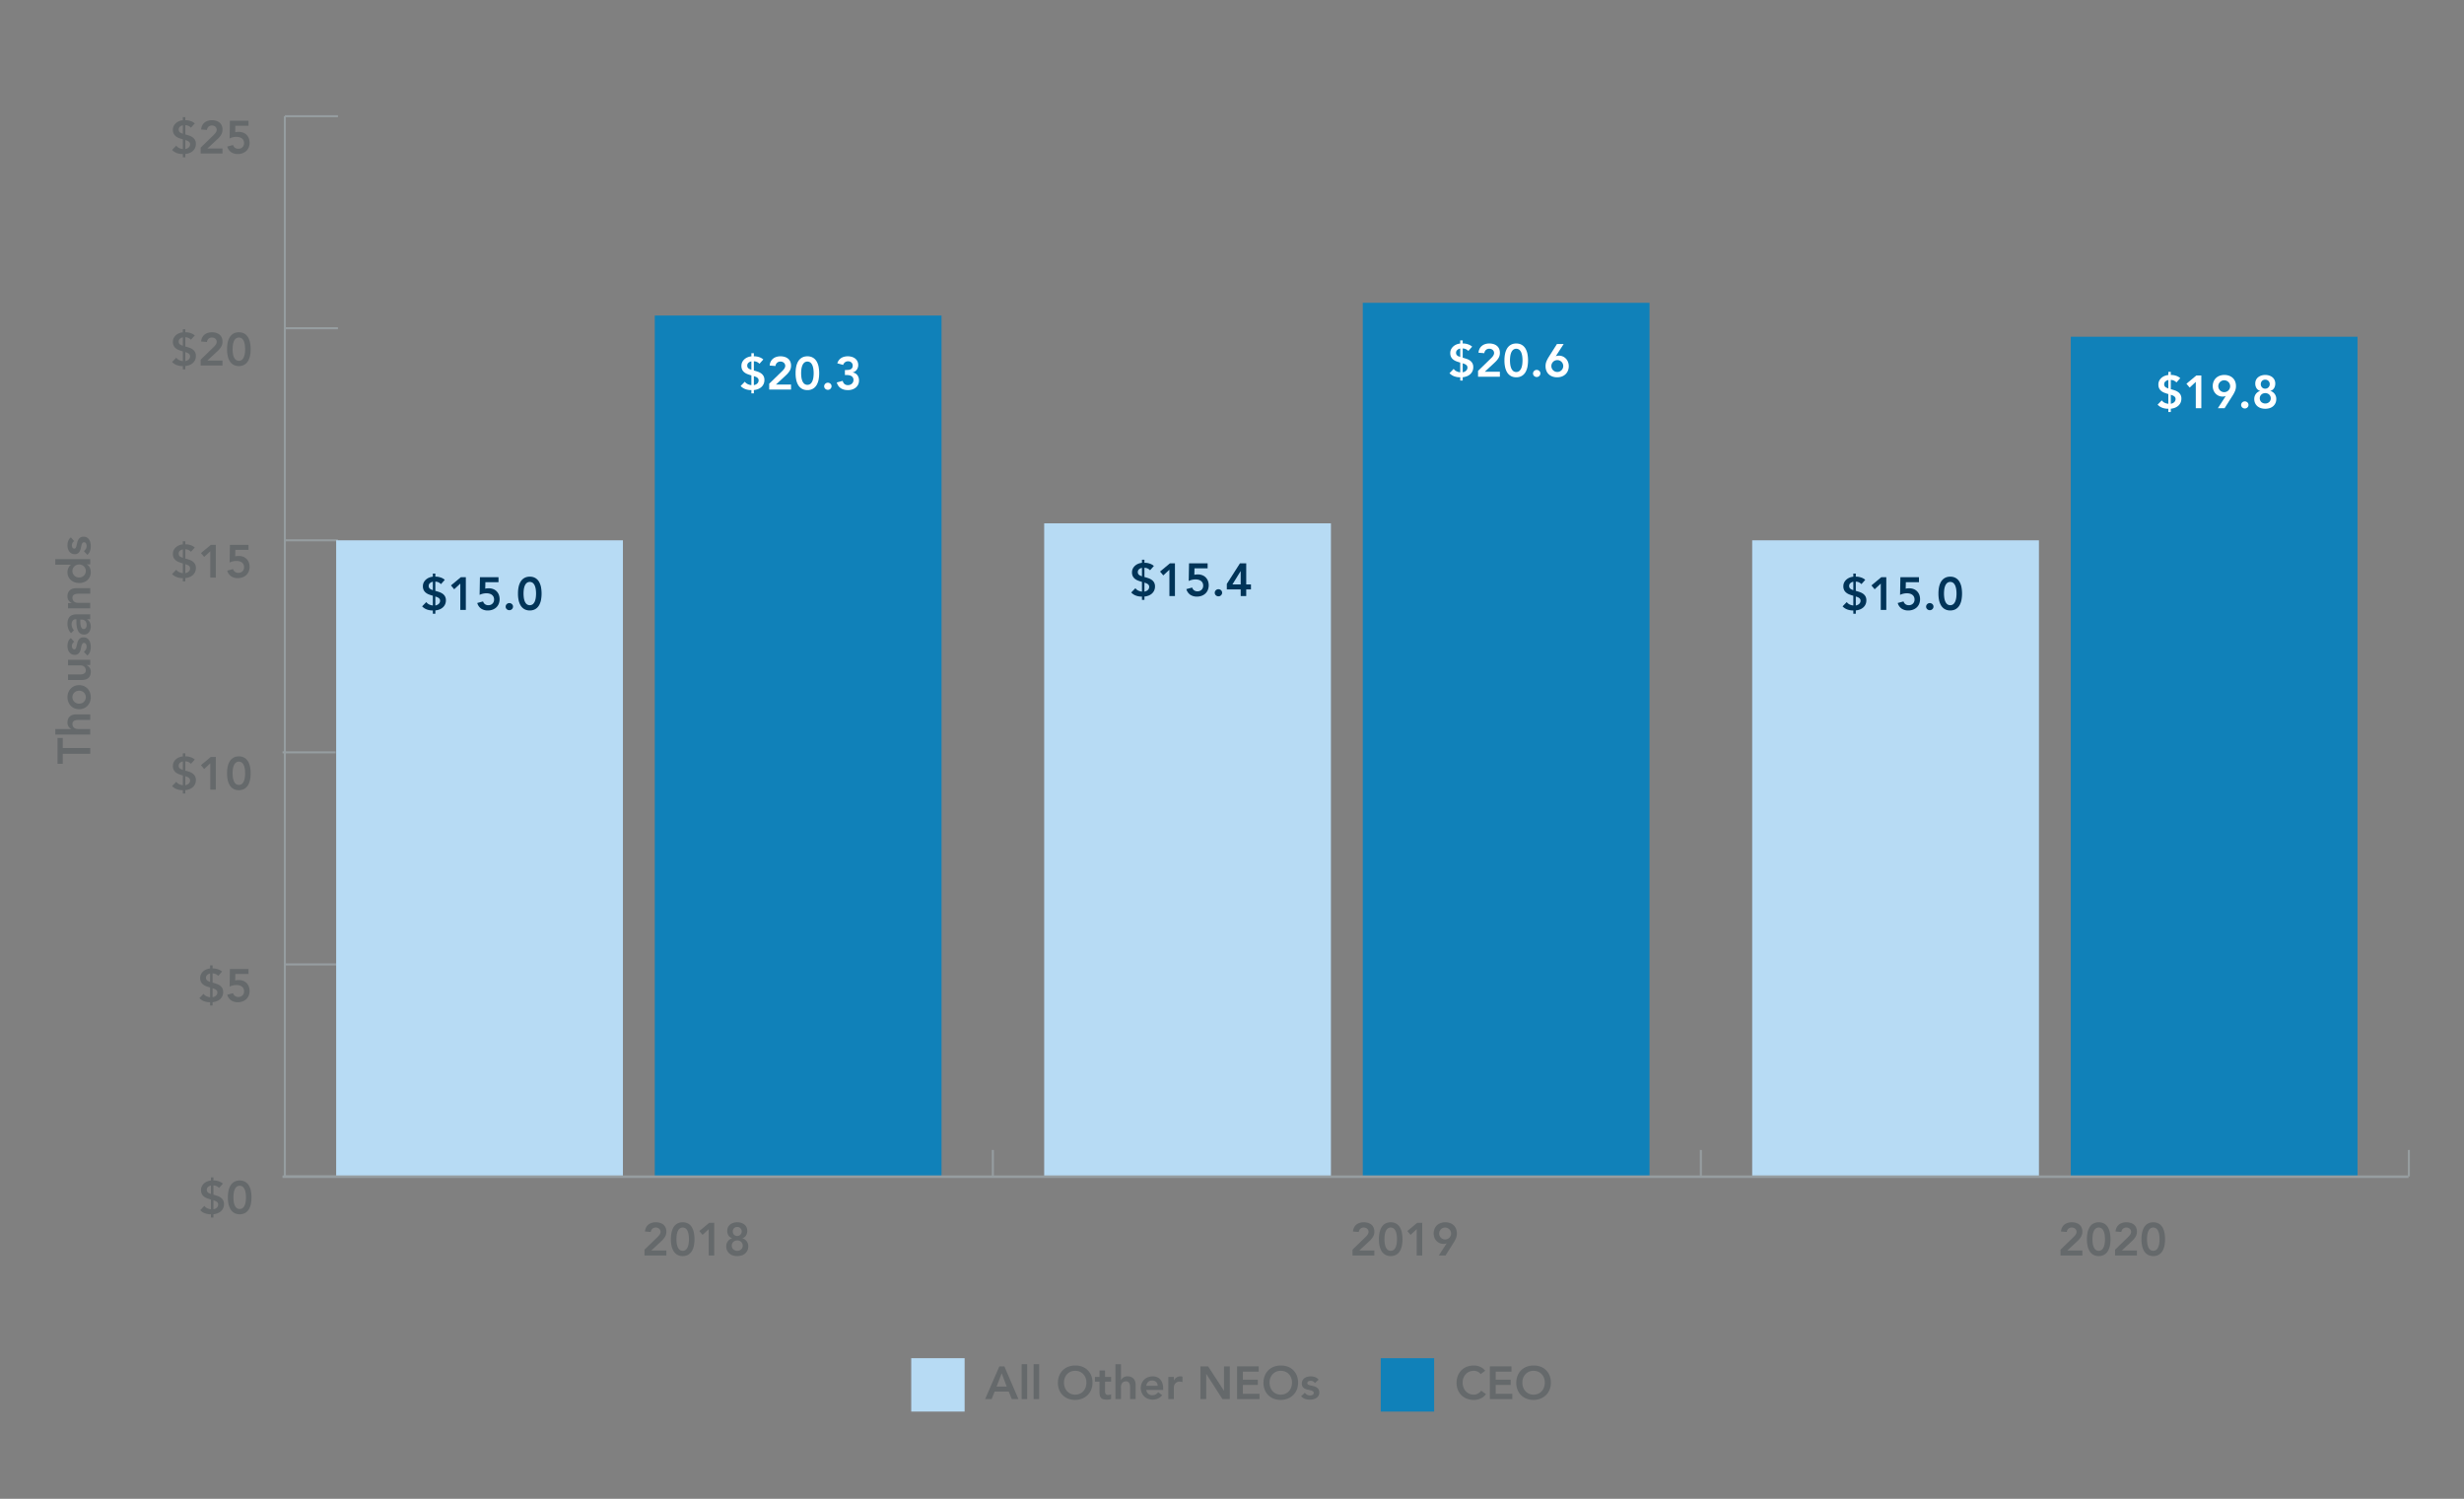 <svg id="b6d7eebb-5f7a-4294-b5db-8816ce7fc631" data-name="Layer 1" xmlns="http://www.w3.org/2000/svg" width="1200" height="730" viewBox="0 0 1200 730"><rect x="0" y="0" width="1200" height="730" fill="#808080" stroke="none"/><defs><style>.bf9c9618-0d63-44e4-a313-60d89914b3e3,.f65d89ff-eec3-4d57-ba1c-fef74b6467e0{fill:none;stroke:#969da0;stroke-miterlimit:10;}.b489e9f0-6985-4380-ad0c-14374296d3ca{fill:#65696b;}.aaa846ea-6d90-4ac4-9d01-9ebed34714df{fill:#1081b9;}.f7dd6614-eb3f-431b-a60f-5b4e3acfaccd{fill:#b7dbf4;}.bf9c9618-0d63-44e4-a313-60d89914b3e3{stroke-width:1.25px;}.aaa84018-58d1-4551-b604-e523f44951cb{fill:#003458;}.bfdb688c-ecbb-4088-810e-d2fa52ef338a{fill:#fff;}</style></defs><line class="f65d89ff-eec3-4d57-ba1c-fef74b6467e0" x1="138.724" y1="572.986" x2="138.724" y2="560.077"/><line class="f65d89ff-eec3-4d57-ba1c-fef74b6467e0" x1="483.533" y1="572.986" x2="483.533" y2="560.077"/><line class="f65d89ff-eec3-4d57-ba1c-fef74b6467e0" x1="828.341" y1="572.986" x2="828.341" y2="560.077"/><line class="f65d89ff-eec3-4d57-ba1c-fef74b6467e0" x1="1173.15" y1="572.986" x2="1173.15" y2="560.077"/><path class="b489e9f0-6985-4380-ad0c-14374296d3ca" d="M103.947,574.94h.202a7.511,7.511,0,0,1,2.345.394,5.697,5.697,0,0,1,2.053,1.159l-1.863,2.092a3.786,3.786,0,0,0-1.234-.889,3.599,3.599,0,0,0-1.503-.326v4.5l.09.022q.942.248,1.851.562a6.314,6.314,0,0,1,1.616.821,3.972,3.972,0,0,1,1.145,1.272,3.806,3.806,0,0,1,.438,1.912,4.662,4.662,0,0,1-.404,1.991,4.528,4.528,0,0,1-1.1,1.485,5.288,5.288,0,0,1-1.627.979,7.815,7.815,0,0,1-2.008.473v1.62h-1.212v-1.598a8.195,8.195,0,0,1-2.838-.45,5.994,5.994,0,0,1-2.39-1.552l2.042-2.093a3.513,3.513,0,0,0,1.391,1.17,5.323,5.323,0,0,0,1.795.495v-4.747l-.112-.022q-.942-.27-1.795-.596a5.615,5.615,0,0,1-1.515-.855A3.841,3.841,0,0,1,98.27,581.477a4.137,4.137,0,0,1-.381-1.879,4.032,4.032,0,0,1,.404-1.823,4.623,4.623,0,0,1,1.077-1.406,5.443,5.443,0,0,1,1.548-.956,6.36,6.36,0,0,1,1.817-.45v-1.507h1.212Zm-1.212,2.475a2.866,2.866,0,0,0-1.402.664,1.733,1.733,0,0,0-.617,1.383,1.764,1.764,0,0,0,.169.833,1.791,1.791,0,0,0,.438.54,2.308,2.308,0,0,0,.64.372q.37.147.774.326Zm1.212,11.565a3.784,3.784,0,0,0,.886-.281,2.904,2.904,0,0,0,.73-.472,2.169,2.169,0,0,0,.505-.675,2.014,2.014,0,0,0,.19-.889,1.531,1.531,0,0,0-.213-.833,1.887,1.887,0,0,0-.55-.562,3.839,3.839,0,0,0-.741-.382q-.404-.158-.808-.292Z"/><path class="b489e9f0-6985-4380-ad0c-14374296d3ca" d="M110.992,583.176a14.83,14.83,0,0,1,.303-3.229,8.825,8.825,0,0,1,.796-2.25,5.355,5.355,0,0,1,1.111-1.462,4.822,4.822,0,0,1,1.256-.833,4.902,4.902,0,0,1,1.234-.371,6.074,6.074,0,0,1,2.087,0,4.9,4.9,0,0,1,1.234.371,4.824,4.824,0,0,1,1.257.833,5.375,5.375,0,0,1,1.111,1.462,8.859,8.859,0,0,1,.796,2.25,17.365,17.365,0,0,1,0,6.457,8.852,8.852,0,0,1-.796,2.25,5.37,5.37,0,0,1-1.111,1.462,4.786,4.786,0,0,1-1.257.833,4.881,4.881,0,0,1-1.234.372,6.107,6.107,0,0,1-2.087,0,4.883,4.883,0,0,1-1.234-.372,4.784,4.784,0,0,1-1.256-.833,5.35,5.35,0,0,1-1.111-1.462,8.818,8.818,0,0,1-.796-2.25A14.827,14.827,0,0,1,110.992,583.176Zm2.693,0a17.033,17.033,0,0,0,.101,1.721,7.863,7.863,0,0,0,.415,1.856,3.962,3.962,0,0,0,.92,1.485,2.453,2.453,0,0,0,3.231,0,3.97,3.97,0,0,0,.92-1.485,7.893,7.893,0,0,0,.415-1.856,14.701,14.701,0,0,0,0-3.442,7.891,7.891,0,0,0-.415-1.857,3.964,3.964,0,0,0-.92-1.485,2.452,2.452,0,0,0-3.231,0,3.956,3.956,0,0,0-.92,1.485,7.862,7.862,0,0,0-.415,1.857A17.017,17.017,0,0,0,113.685,583.176Z"/><path class="b489e9f0-6985-4380-ad0c-14374296d3ca" d="M103.539,471.661h.202a7.507,7.507,0,0,1,2.345.394,5.694,5.694,0,0,1,2.053,1.159l-1.863,2.092a3.786,3.786,0,0,0-1.234-.889,3.599,3.599,0,0,0-1.503-.326v4.5l.09.022q.942.248,1.851.562a6.316,6.316,0,0,1,1.616.821,3.972,3.972,0,0,1,1.145,1.272,3.807,3.807,0,0,1,.438,1.912,4.662,4.662,0,0,1-.404,1.991,4.528,4.528,0,0,1-1.1,1.485,5.288,5.288,0,0,1-1.627.979,7.812,7.812,0,0,1-2.008.473v1.62h-1.212v-1.598a8.195,8.195,0,0,1-2.838-.45,5.994,5.994,0,0,1-2.39-1.552l2.042-2.093a3.513,3.513,0,0,0,1.391,1.17,5.323,5.323,0,0,0,1.795.495v-4.747l-.112-.022q-.942-.27-1.795-.596a5.612,5.612,0,0,1-1.515-.855,3.841,3.841,0,0,1-1.044-1.282,4.137,4.137,0,0,1-.381-1.879,4.032,4.032,0,0,1,.404-1.823,4.623,4.623,0,0,1,1.077-1.406,5.443,5.443,0,0,1,1.548-.956,6.36,6.36,0,0,1,1.817-.45v-1.507h1.212Zm-1.212,2.475a2.866,2.866,0,0,0-1.402.664,1.733,1.733,0,0,0-.617,1.383,1.764,1.764,0,0,0,.169.833,1.791,1.791,0,0,0,.438.54,2.308,2.308,0,0,0,.64.372q.37.146.774.326Zm1.212,11.565a3.786,3.786,0,0,0,.886-.281,2.904,2.904,0,0,0,.73-.472,2.169,2.169,0,0,0,.505-.675,2.014,2.014,0,0,0,.19-.889,1.531,1.531,0,0,0-.213-.833,1.887,1.887,0,0,0-.55-.562,3.839,3.839,0,0,0-.741-.382q-.404-.158-.808-.292Z"/><path class="b489e9f0-6985-4380-ad0c-14374296d3ca" d="M121.019,474.361H114.623l-.067,3.172a3.35,3.35,0,0,1,.797-.157q.482-.044.909-.045a5.983,5.983,0,0,1,2.143.371,4.679,4.679,0,0,1,1.671,1.069,4.975,4.975,0,0,1,1.088,1.665,6.274,6.274,0,0,1-.045,4.489,4.95,4.95,0,0,1-1.211,1.732,5.406,5.406,0,0,1-1.829,1.091,6.599,6.599,0,0,1-2.266.382,5.665,5.665,0,0,1-3.243-.9,4.874,4.874,0,0,1-1.896-2.745l2.827-.765a2.637,2.637,0,0,0,.92,1.35,2.703,2.703,0,0,0,1.683.495,2.952,2.952,0,0,0,1.111-.203,2.565,2.565,0,0,0,.875-.574,2.607,2.607,0,0,0,.572-.866,2.827,2.827,0,0,0,.202-1.08,3.05,3.05,0,0,0-.303-1.417,2.673,2.673,0,0,0-.819-.956,3.444,3.444,0,0,0-1.19-.54,5.778,5.778,0,0,0-1.413-.169,7.581,7.581,0,0,0-1.739.203,7.162,7.162,0,0,0-1.582.562l.157-8.595h9.043Z"/><path class="b489e9f0-6985-4380-ad0c-14374296d3ca" d="M90.255,368.386h.202a7.511,7.511,0,0,1,2.345.394,5.695,5.695,0,0,1,2.053,1.159l-1.863,2.092a3.786,3.786,0,0,0-1.234-.889,3.599,3.599,0,0,0-1.503-.326v4.5l.09.022q.942.248,1.851.562a6.311,6.311,0,0,1,1.616.821,3.973,3.973,0,0,1,1.145,1.272,3.807,3.807,0,0,1,.438,1.912,4.662,4.662,0,0,1-.404,1.991,4.528,4.528,0,0,1-1.1,1.485,5.288,5.288,0,0,1-1.627.979,7.811,7.811,0,0,1-2.008.473v1.62H89.043v-1.598a8.195,8.195,0,0,1-2.838-.45,5.994,5.994,0,0,1-2.39-1.552l2.042-2.093a3.513,3.513,0,0,0,1.391,1.17,5.325,5.325,0,0,0,1.795.495v-4.748l-.112-.022q-.942-.269-1.795-.596a5.612,5.612,0,0,1-1.515-.855,3.841,3.841,0,0,1-1.044-1.282,4.137,4.137,0,0,1-.381-1.879,4.033,4.033,0,0,1,.404-1.823,4.623,4.623,0,0,1,1.077-1.406,5.446,5.446,0,0,1,1.548-.956,6.36,6.36,0,0,1,1.817-.45v-1.507h1.212Zm-1.212,2.475a2.866,2.866,0,0,0-1.402.664,1.734,1.734,0,0,0-.617,1.383,1.764,1.764,0,0,0,.169.833,1.791,1.791,0,0,0,.438.54,2.308,2.308,0,0,0,.64.372q.37.146.774.326Zm1.212,11.565a3.789,3.789,0,0,0,.886-.281,2.901,2.901,0,0,0,.73-.472,2.169,2.169,0,0,0,.505-.675,2.014,2.014,0,0,0,.19-.889,1.531,1.531,0,0,0-.213-.833,1.886,1.886,0,0,0-.55-.562,3.839,3.839,0,0,0-.741-.382q-.404-.157-.808-.292Z"/><path class="b489e9f0-6985-4380-ad0c-14374296d3ca" d="M102.416,371.761l-2.984,2.768-1.571-1.867,4.802-4.005h2.446v15.93h-2.693Z"/><path class="b489e9f0-6985-4380-ad0c-14374296d3ca" d="M110.585,376.621a14.824,14.824,0,0,1,.303-3.229,8.825,8.825,0,0,1,.796-2.25,5.355,5.355,0,0,1,1.111-1.462,4.822,4.822,0,0,1,1.256-.833,4.898,4.898,0,0,1,1.234-.371,6.068,6.068,0,0,1,2.087,0,4.893,4.893,0,0,1,1.234.371,4.823,4.823,0,0,1,1.257.833,5.375,5.375,0,0,1,1.111,1.462,8.859,8.859,0,0,1,.796,2.25,17.371,17.371,0,0,1,0,6.457,8.852,8.852,0,0,1-.796,2.25,5.37,5.37,0,0,1-1.111,1.462,4.785,4.785,0,0,1-1.257.833,4.88,4.88,0,0,1-1.234.372,6.108,6.108,0,0,1-2.087,0,4.884,4.884,0,0,1-1.234-.372,4.784,4.784,0,0,1-1.256-.833,5.35,5.35,0,0,1-1.111-1.462,8.818,8.818,0,0,1-.796-2.25A14.821,14.821,0,0,1,110.585,376.621Zm2.693,0a17.01,17.01,0,0,0,.101,1.721,7.862,7.862,0,0,0,.415,1.856,3.962,3.962,0,0,0,.92,1.485,2.453,2.453,0,0,0,3.231,0,3.969,3.969,0,0,0,.92-1.485,7.887,7.887,0,0,0,.415-1.856,14.702,14.702,0,0,0,0-3.442,7.886,7.886,0,0,0-.415-1.857,3.963,3.963,0,0,0-.92-1.485,2.452,2.452,0,0,0-3.231,0,3.957,3.957,0,0,0-.92,1.485,7.862,7.862,0,0,0-.415,1.857A16.993,16.993,0,0,0,113.277,376.621Z"/><path class="b489e9f0-6985-4380-ad0c-14374296d3ca" d="M90.255,265.106h.202a7.511,7.511,0,0,1,2.345.394,5.695,5.695,0,0,1,2.053,1.159l-1.863,2.092a3.786,3.786,0,0,0-1.234-.889,3.599,3.599,0,0,0-1.503-.326v4.5l.09.022q.942.248,1.851.562a6.311,6.311,0,0,1,1.616.821,3.973,3.973,0,0,1,1.145,1.272,3.807,3.807,0,0,1,.438,1.912,4.663,4.663,0,0,1-.404,1.991,4.529,4.529,0,0,1-1.1,1.485,5.288,5.288,0,0,1-1.627.979,7.811,7.811,0,0,1-2.008.473v1.62H89.043v-1.598a8.195,8.195,0,0,1-2.838-.45,5.994,5.994,0,0,1-2.39-1.552l2.042-2.093a3.513,3.513,0,0,0,1.391,1.17,5.323,5.323,0,0,0,1.795.495v-4.748l-.112-.022q-.942-.269-1.795-.596a5.612,5.612,0,0,1-1.515-.855,3.841,3.841,0,0,1-1.044-1.282,4.137,4.137,0,0,1-.381-1.879,4.033,4.033,0,0,1,.404-1.823,4.623,4.623,0,0,1,1.077-1.406,5.446,5.446,0,0,1,1.548-.956,6.36,6.36,0,0,1,1.817-.45v-1.507h1.212Zm-1.212,2.475a2.867,2.867,0,0,0-1.402.664,1.734,1.734,0,0,0-.617,1.383,1.764,1.764,0,0,0,.169.833,1.79,1.79,0,0,0,.438.54,2.308,2.308,0,0,0,.64.372q.37.147.774.326Zm1.212,11.565a3.789,3.789,0,0,0,.886-.281,2.901,2.901,0,0,0,.73-.472,2.169,2.169,0,0,0,.505-.675,2.014,2.014,0,0,0,.19-.889,1.531,1.531,0,0,0-.213-.833,1.886,1.886,0,0,0-.55-.562,3.839,3.839,0,0,0-.741-.382q-.404-.157-.808-.292Z"/><path class="b489e9f0-6985-4380-ad0c-14374296d3ca" d="M102.416,268.481l-2.984,2.768-1.571-1.867,4.802-4.005h2.446v15.93h-2.693Z"/><path class="b489e9f0-6985-4380-ad0c-14374296d3ca" d="M121.019,267.807h-6.396l-.067,3.172a3.344,3.344,0,0,1,.797-.157q.482-.045.909-.045a5.983,5.983,0,0,1,2.143.371,4.679,4.679,0,0,1,1.671,1.069,4.976,4.976,0,0,1,1.088,1.665,6.274,6.274,0,0,1-.045,4.489,4.95,4.95,0,0,1-1.211,1.732,5.406,5.406,0,0,1-1.829,1.091,6.599,6.599,0,0,1-2.266.382,5.665,5.665,0,0,1-3.243-.9,4.874,4.874,0,0,1-1.896-2.745l2.827-.765a2.637,2.637,0,0,0,.92,1.35,2.702,2.702,0,0,0,1.683.495,2.954,2.954,0,0,0,1.111-.203,2.567,2.567,0,0,0,.875-.574,2.607,2.607,0,0,0,.572-.866,2.827,2.827,0,0,0,.202-1.08,3.049,3.049,0,0,0-.303-1.417,2.674,2.674,0,0,0-.819-.956,3.445,3.445,0,0,0-1.19-.54,5.778,5.778,0,0,0-1.414-.169,7.575,7.575,0,0,0-1.739.203,7.155,7.155,0,0,0-1.582.562l.157-8.595h9.043Z"/><path class="b489e9f0-6985-4380-ad0c-14374296d3ca" d="M90.255,161.829h.202a7.511,7.511,0,0,1,2.345.394,5.695,5.695,0,0,1,2.053,1.159l-1.863,2.092a3.787,3.787,0,0,0-1.234-.889,3.599,3.599,0,0,0-1.503-.326v4.5l.09.022q.942.248,1.851.562a6.314,6.314,0,0,1,1.616.821,3.972,3.972,0,0,1,1.145,1.272,3.807,3.807,0,0,1,.438,1.912A4.662,4.662,0,0,1,94.99,175.34a4.529,4.529,0,0,1-1.1,1.485,5.29,5.29,0,0,1-1.627.979,7.815,7.815,0,0,1-2.008.473v1.62H89.043v-1.598a8.2,8.2,0,0,1-2.838-.45,5.994,5.994,0,0,1-2.39-1.552l2.042-2.093a3.514,3.514,0,0,0,1.391,1.17,5.325,5.325,0,0,0,1.795.495v-4.747l-.112-.022q-.942-.27-1.795-.596a5.612,5.612,0,0,1-1.515-.855,3.841,3.841,0,0,1-1.044-1.282,4.137,4.137,0,0,1-.381-1.879A4.034,4.034,0,0,1,84.6,164.664a4.622,4.622,0,0,1,1.077-1.406,5.446,5.446,0,0,1,1.548-.956,6.367,6.367,0,0,1,1.817-.45v-1.507h1.212Zm-1.212,2.475a2.867,2.867,0,0,0-1.402.664,1.734,1.734,0,0,0-.617,1.383,1.764,1.764,0,0,0,.169.833,1.791,1.791,0,0,0,.438.54,2.31,2.31,0,0,0,.64.372q.37.146.774.326Zm1.212,11.565a3.789,3.789,0,0,0,.886-.281,2.904,2.904,0,0,0,.73-.472,2.169,2.169,0,0,0,.505-.675,2.015,2.015,0,0,0,.19-.889,1.531,1.531,0,0,0-.213-.833,1.887,1.887,0,0,0-.55-.562,3.839,3.839,0,0,0-.741-.382q-.404-.158-.808-.292Z"/><path class="b489e9f0-6985-4380-ad0c-14374296d3ca" d="M97.727,175.172l6.171-5.985q.269-.27.561-.574a5.369,5.369,0,0,0,.527-.642,3.845,3.845,0,0,0,.393-.709,1.977,1.977,0,0,0,.157-.776,1.945,1.945,0,0,0-.191-.877,2.058,2.058,0,0,0-.505-.652,2.26,2.26,0,0,0-.729-.416,2.659,2.659,0,0,0-.887-.146,2.388,2.388,0,0,0-1.66.585,2.487,2.487,0,0,0-.786,1.575l-2.827-.225a5.075,5.075,0,0,1,.527-1.946,4.368,4.368,0,0,1,1.133-1.406,4.913,4.913,0,0,1,1.615-.855,6.577,6.577,0,0,1,1.997-.292,6.936,6.936,0,0,1,2.009.281,4.867,4.867,0,0,1,1.627.833,3.874,3.874,0,0,1,1.1,1.406,4.642,4.642,0,0,1,.404,2.002,4.793,4.793,0,0,1-.684,2.599,10.207,10.207,0,0,1-1.762,2.081l-4.914,4.567h7.36v2.43H97.727Z"/><path class="b489e9f0-6985-4380-ad0c-14374296d3ca" d="M110.585,170.064a14.825,14.825,0,0,1,.303-3.229,8.825,8.825,0,0,1,.796-2.25,5.358,5.358,0,0,1,1.111-1.462,4.822,4.822,0,0,1,1.256-.833,4.902,4.902,0,0,1,1.234-.371,6.074,6.074,0,0,1,2.087,0,4.898,4.898,0,0,1,1.234.371,4.822,4.822,0,0,1,1.257.833,5.378,5.378,0,0,1,1.111,1.462,8.859,8.859,0,0,1,.796,2.25,17.371,17.371,0,0,1,0,6.457,8.852,8.852,0,0,1-.796,2.25,5.367,5.367,0,0,1-1.111,1.462,4.785,4.785,0,0,1-1.257.833,4.875,4.875,0,0,1-1.234.371,6.101,6.101,0,0,1-2.087,0,4.88,4.88,0,0,1-1.234-.371,4.785,4.785,0,0,1-1.256-.833,5.347,5.347,0,0,1-1.111-1.462,8.818,8.818,0,0,1-.796-2.25A14.819,14.819,0,0,1,110.585,170.064Zm2.693,0a17.007,17.007,0,0,0,.101,1.721,7.863,7.863,0,0,0,.415,1.856,3.962,3.962,0,0,0,.92,1.485,2.452,2.452,0,0,0,3.231,0,3.968,3.968,0,0,0,.92-1.485,7.888,7.888,0,0,0,.415-1.856,14.702,14.702,0,0,0,0-3.442,7.887,7.887,0,0,0-.415-1.856,3.963,3.963,0,0,0-.92-1.485,2.453,2.453,0,0,0-3.231,0,3.956,3.956,0,0,0-.92,1.485,7.862,7.862,0,0,0-.415,1.856A16.994,16.994,0,0,0,113.277,170.064Z"/><path class="b489e9f0-6985-4380-ad0c-14374296d3ca" d="M90.255,58.552h.202a7.511,7.511,0,0,1,2.345.394,5.695,5.695,0,0,1,2.053,1.159l-1.863,2.092a3.786,3.786,0,0,0-1.234-.889,3.599,3.599,0,0,0-1.503-.326v4.5l.09.022q.942.248,1.851.562a6.311,6.311,0,0,1,1.616.821A3.973,3.973,0,0,1,94.956,68.16a3.807,3.807,0,0,1,.438,1.912A4.663,4.663,0,0,1,94.99,72.063a4.529,4.529,0,0,1-1.1,1.485,5.288,5.288,0,0,1-1.627.979A7.811,7.811,0,0,1,90.255,75v1.62H89.043V75.022a8.197,8.197,0,0,1-2.838-.45,5.995,5.995,0,0,1-2.39-1.552l2.042-2.093a3.513,3.513,0,0,0,1.391,1.17,5.323,5.323,0,0,0,1.795.495V67.844l-.112-.022q-.942-.27-1.795-.596a5.615,5.615,0,0,1-1.515-.855,3.842,3.842,0,0,1-1.044-1.282,4.138,4.138,0,0,1-.381-1.879A4.033,4.033,0,0,1,84.6,61.387,4.623,4.623,0,0,1,85.677,59.98a5.446,5.446,0,0,1,1.548-.956,6.36,6.36,0,0,1,1.817-.45V57.067h1.212ZM89.043,61.027a2.868,2.868,0,0,0-1.402.664,1.734,1.734,0,0,0-.617,1.383,1.764,1.764,0,0,0,.169.833,1.791,1.791,0,0,0,.438.54,2.31,2.31,0,0,0,.64.371q.37.147.774.326Zm1.212,11.565a3.785,3.785,0,0,0,.886-.281,2.901,2.901,0,0,0,.73-.472,2.169,2.169,0,0,0,.505-.675,2.015,2.015,0,0,0,.19-.889,1.531,1.531,0,0,0-.213-.833,1.887,1.887,0,0,0-.55-.562,3.839,3.839,0,0,0-.741-.382q-.404-.157-.808-.292Z"/><path class="b489e9f0-6985-4380-ad0c-14374296d3ca" d="M97.727,71.894l6.171-5.985q.269-.27.561-.574a5.361,5.361,0,0,0,.527-.642,3.841,3.841,0,0,0,.393-.709,1.977,1.977,0,0,0,.157-.776,1.945,1.945,0,0,0-.191-.877,2.058,2.058,0,0,0-.505-.652,2.258,2.258,0,0,0-.729-.416,2.659,2.659,0,0,0-.887-.146,2.388,2.388,0,0,0-1.66.585,2.488,2.488,0,0,0-.786,1.575l-2.827-.225a5.075,5.075,0,0,1,.527-1.946,4.368,4.368,0,0,1,1.133-1.406,4.913,4.913,0,0,1,1.615-.855,6.581,6.581,0,0,1,1.997-.292,6.936,6.936,0,0,1,2.009.281,4.865,4.865,0,0,1,1.627.833,3.873,3.873,0,0,1,1.1,1.406,4.642,4.642,0,0,1,.404,2.002,4.792,4.792,0,0,1-.684,2.599,10.205,10.205,0,0,1-1.762,2.081l-4.914,4.567h7.36v2.43H97.727Z"/><path class="b489e9f0-6985-4380-ad0c-14374296d3ca" d="M121.019,61.252h-6.396l-.067,3.172a3.344,3.344,0,0,1,.797-.157q.482-.045.909-.045a5.983,5.983,0,0,1,2.143.371,4.679,4.679,0,0,1,1.671,1.069,4.976,4.976,0,0,1,1.088,1.665,6.274,6.274,0,0,1-.045,4.489,4.949,4.949,0,0,1-1.211,1.732,5.406,5.406,0,0,1-1.829,1.091,6.599,6.599,0,0,1-2.266.382,5.665,5.665,0,0,1-3.243-.9,4.874,4.874,0,0,1-1.896-2.745l2.827-.765a2.637,2.637,0,0,0,.92,1.35,2.702,2.702,0,0,0,1.683.495,2.954,2.954,0,0,0,1.111-.203,2.567,2.567,0,0,0,.875-.574,2.607,2.607,0,0,0,.572-.866,2.827,2.827,0,0,0,.202-1.08,3.05,3.05,0,0,0-.303-1.417,2.674,2.674,0,0,0-.819-.956,3.446,3.446,0,0,0-1.19-.54,5.778,5.778,0,0,0-1.414-.169,7.575,7.575,0,0,0-1.739.203,7.155,7.155,0,0,0-1.582.562l.157-8.595h9.043Z"/><line class="f65d89ff-eec3-4d57-ba1c-fef74b6467e0" x1="138.724" y1="572.986" x2="138.724" y2="56.599"/><line class="f65d89ff-eec3-4d57-ba1c-fef74b6467e0" x1="138.724" y1="572.986" x2="164.584" y2="572.986"/><line class="f65d89ff-eec3-4d57-ba1c-fef74b6467e0" x1="138.724" y1="469.709" x2="164.584" y2="469.709"/><line class="f65d89ff-eec3-4d57-ba1c-fef74b6467e0" x1="137.592" y1="366.431" x2="163.453" y2="366.431"/><line class="f65d89ff-eec3-4d57-ba1c-fef74b6467e0" x1="138.724" y1="263.154" x2="164.584" y2="263.154"/><line class="f65d89ff-eec3-4d57-ba1c-fef74b6467e0" x1="138.724" y1="159.876" x2="164.584" y2="159.876"/><line class="f65d89ff-eec3-4d57-ba1c-fef74b6467e0" x1="138.724" y1="56.599" x2="164.584" y2="56.599"/><rect class="aaa846ea-6d90-4ac4-9d01-9ebed34714df" x="318.886" y="153.679" width="139.648" height="419.307"/><rect class="aaa846ea-6d90-4ac4-9d01-9ebed34714df" x="663.695" y="147.483" width="139.648" height="425.503"/><rect class="aaa846ea-6d90-4ac4-9d01-9ebed34714df" x="1008.504" y="164.007" width="139.648" height="408.979"/><rect class="f7dd6614-eb3f-431b-a60f-5b4e3acfaccd" x="163.722" y="263.154" width="139.648" height="309.833"/><rect class="f7dd6614-eb3f-431b-a60f-5b4e3acfaccd" x="508.531" y="254.891" width="139.648" height="318.095"/><rect class="f7dd6614-eb3f-431b-a60f-5b4e3acfaccd" x="853.34" y="263.154" width="139.648" height="309.833"/><path class="b489e9f0-6985-4380-ad0c-14374296d3ca" d="M1003.501,608.641l6.171-5.985q.27-.27.561-.574a5.371,5.371,0,0,0,.527-.642,3.847,3.847,0,0,0,.393-.709,1.977,1.977,0,0,0,.157-.776,1.945,1.945,0,0,0-.191-.877,2.058,2.058,0,0,0-.505-.652,2.26,2.26,0,0,0-.729-.416,2.66,2.66,0,0,0-.887-.146,2.388,2.388,0,0,0-1.66.585,2.488,2.488,0,0,0-.786,1.575l-2.827-.225a5.077,5.077,0,0,1,.527-1.946,4.369,4.369,0,0,1,1.133-1.406,4.913,4.913,0,0,1,1.615-.855,6.581,6.581,0,0,1,1.997-.292,6.936,6.936,0,0,1,2.009.281,4.865,4.865,0,0,1,1.627.833,3.872,3.872,0,0,1,1.1,1.406,4.642,4.642,0,0,1,.404,2.002,4.792,4.792,0,0,1-.684,2.599,10.207,10.207,0,0,1-1.762,2.081l-4.914,4.567h7.36v2.43H1003.501Z"/><path class="b489e9f0-6985-4380-ad0c-14374296d3ca" d="M1016.358,603.533a14.831,14.831,0,0,1,.303-3.229,8.825,8.825,0,0,1,.796-2.25,5.356,5.356,0,0,1,1.111-1.462,4.819,4.819,0,0,1,1.256-.833,4.899,4.899,0,0,1,1.234-.371,6.067,6.067,0,0,1,2.087,0,4.896,4.896,0,0,1,1.234.371,4.821,4.821,0,0,1,1.257.833,5.374,5.374,0,0,1,1.111,1.462,8.855,8.855,0,0,1,.796,2.25,17.365,17.365,0,0,1,0,6.457,8.848,8.848,0,0,1-.796,2.25,5.368,5.368,0,0,1-1.111,1.462,4.786,4.786,0,0,1-1.257.833,4.881,4.881,0,0,1-1.234.372,6.107,6.107,0,0,1-2.087,0,4.885,4.885,0,0,1-1.234-.372,4.784,4.784,0,0,1-1.256-.833,5.35,5.35,0,0,1-1.111-1.462,8.818,8.818,0,0,1-.796-2.25A14.827,14.827,0,0,1,1016.358,603.533Zm2.693,0a17.037,17.037,0,0,0,.101,1.721,7.862,7.862,0,0,0,.415,1.856,3.963,3.963,0,0,0,.92,1.485,2.453,2.453,0,0,0,3.232,0,3.97,3.97,0,0,0,.92-1.485,7.892,7.892,0,0,0,.415-1.856,14.702,14.702,0,0,0,0-3.442,7.892,7.892,0,0,0-.415-1.857,3.964,3.964,0,0,0-.92-1.485,2.453,2.453,0,0,0-3.232,0,3.958,3.958,0,0,0-.92,1.485,7.863,7.863,0,0,0-.415,1.857A17.019,17.019,0,0,0,1019.051,603.533Z"/><path class="b489e9f0-6985-4380-ad0c-14374296d3ca" d="M1030.069,608.641l6.171-5.985q.27-.27.561-.574a5.361,5.361,0,0,0,.527-.642,3.841,3.841,0,0,0,.393-.709,1.977,1.977,0,0,0,.157-.776,1.945,1.945,0,0,0-.191-.877,2.057,2.057,0,0,0-.505-.652,2.258,2.258,0,0,0-.729-.416,2.659,2.659,0,0,0-.887-.146,2.389,2.389,0,0,0-1.66.585,2.488,2.488,0,0,0-.786,1.575l-2.827-.225a5.075,5.075,0,0,1,.527-1.946,4.368,4.368,0,0,1,1.133-1.406,4.914,4.914,0,0,1,1.615-.855,6.582,6.582,0,0,1,1.997-.292,6.936,6.936,0,0,1,2.009.281,4.865,4.865,0,0,1,1.627.833,3.874,3.874,0,0,1,1.1,1.406,4.642,4.642,0,0,1,.404,2.002,4.792,4.792,0,0,1-.684,2.599,10.21,10.21,0,0,1-1.762,2.081l-4.914,4.567h7.36v2.43h-10.636Z"/><path class="b489e9f0-6985-4380-ad0c-14374296d3ca" d="M1042.926,603.533a14.825,14.825,0,0,1,.303-3.229,8.825,8.825,0,0,1,.796-2.25,5.356,5.356,0,0,1,1.111-1.462,4.819,4.819,0,0,1,1.256-.833,4.898,4.898,0,0,1,1.234-.371,6.068,6.068,0,0,1,2.087,0,4.894,4.894,0,0,1,1.234.371,4.82,4.82,0,0,1,1.257.833,5.376,5.376,0,0,1,1.111,1.462,8.859,8.859,0,0,1,.796,2.25,17.371,17.371,0,0,1,0,6.457,8.852,8.852,0,0,1-.796,2.25,5.37,5.37,0,0,1-1.111,1.462,4.785,4.785,0,0,1-1.257.833,4.88,4.88,0,0,1-1.234.372,6.108,6.108,0,0,1-2.087,0,4.884,4.884,0,0,1-1.234-.372,4.784,4.784,0,0,1-1.256-.833,5.35,5.35,0,0,1-1.111-1.462,8.818,8.818,0,0,1-.796-2.25A14.821,14.821,0,0,1,1042.926,603.533Zm2.693,0a17.01,17.01,0,0,0,.101,1.721,7.862,7.862,0,0,0,.415,1.856,3.962,3.962,0,0,0,.92,1.485,2.453,2.453,0,0,0,3.231,0,3.969,3.969,0,0,0,.92-1.485,7.887,7.887,0,0,0,.415-1.856,14.702,14.702,0,0,0,0-3.442,7.887,7.887,0,0,0-.415-1.857,3.963,3.963,0,0,0-.92-1.485,2.453,2.453,0,0,0-3.231,0,3.957,3.957,0,0,0-.92,1.485,7.863,7.863,0,0,0-.415,1.857A16.993,16.993,0,0,0,1045.619,603.533Z"/><path class="b489e9f0-6985-4380-ad0c-14374296d3ca" d="M658.692,608.641l6.171-5.985q.27-.27.561-.574a5.362,5.362,0,0,0,.527-.642,3.847,3.847,0,0,0,.393-.709,1.977,1.977,0,0,0,.157-.776,1.945,1.945,0,0,0-.191-.877,2.058,2.058,0,0,0-.505-.652,2.26,2.26,0,0,0-.729-.416,2.66,2.66,0,0,0-.887-.146,2.388,2.388,0,0,0-1.66.585,2.488,2.488,0,0,0-.786,1.575l-2.827-.225a5.077,5.077,0,0,1,.527-1.946,4.369,4.369,0,0,1,1.133-1.406,4.913,4.913,0,0,1,1.615-.855,6.582,6.582,0,0,1,1.997-.292,6.936,6.936,0,0,1,2.009.281,4.865,4.865,0,0,1,1.627.833,3.872,3.872,0,0,1,1.1,1.406,4.642,4.642,0,0,1,.404,2.002,4.792,4.792,0,0,1-.684,2.599,10.207,10.207,0,0,1-1.762,2.081l-4.914,4.567h7.36v2.43H658.692Z"/><path class="b489e9f0-6985-4380-ad0c-14374296d3ca" d="M671.55,603.533a14.831,14.831,0,0,1,.303-3.229,8.825,8.825,0,0,1,.796-2.25,5.355,5.355,0,0,1,1.111-1.462,4.817,4.817,0,0,1,1.256-.833,4.899,4.899,0,0,1,1.234-.371,6.067,6.067,0,0,1,2.087,0,4.896,4.896,0,0,1,1.234.371,4.821,4.821,0,0,1,1.257.833,5.376,5.376,0,0,1,1.111,1.462,8.859,8.859,0,0,1,.796,2.25,17.365,17.365,0,0,1,0,6.457,8.852,8.852,0,0,1-.796,2.25,5.37,5.37,0,0,1-1.111,1.462,4.786,4.786,0,0,1-1.257.833,4.881,4.881,0,0,1-1.234.372,6.107,6.107,0,0,1-2.087,0,4.885,4.885,0,0,1-1.234-.372,4.782,4.782,0,0,1-1.256-.833,5.348,5.348,0,0,1-1.111-1.462,8.818,8.818,0,0,1-.796-2.25A14.827,14.827,0,0,1,671.55,603.533Zm2.693,0a17.01,17.01,0,0,0,.101,1.721,7.857,7.857,0,0,0,.415,1.856,3.963,3.963,0,0,0,.92,1.485,2.453,2.453,0,0,0,3.232,0,3.97,3.97,0,0,0,.92-1.485,7.887,7.887,0,0,0,.415-1.856,14.702,14.702,0,0,0,0-3.442,7.887,7.887,0,0,0-.415-1.857,3.964,3.964,0,0,0-.92-1.485,2.453,2.453,0,0,0-3.232,0,3.958,3.958,0,0,0-.92,1.485,7.858,7.858,0,0,0-.415,1.857A16.993,16.993,0,0,0,674.243,603.533Z"/><path class="b489e9f0-6985-4380-ad0c-14374296d3ca" d="M689.95,598.673l-2.984,2.768-1.571-1.867,4.802-4.005h2.446v15.93H689.95Z"/><path class="b489e9f0-6985-4380-ad0c-14374296d3ca" d="M700.698,611.498l3.815-5.895-.045-.045a2.119,2.119,0,0,1-.662.203,5.111,5.111,0,0,1-.819.067,4.54,4.54,0,0,1-1.93-.405,4.728,4.728,0,0,1-1.515-1.103,4.951,4.951,0,0,1-.987-1.62,5.501,5.501,0,0,1-.348-1.958,5.744,5.744,0,0,1,.426-2.25,4.986,4.986,0,0,1,1.178-1.721,5.178,5.178,0,0,1,1.795-1.091,6.508,6.508,0,0,1,2.255-.383,6.749,6.749,0,0,1,2.277.372,5.139,5.139,0,0,1,1.796,1.069,4.759,4.759,0,0,1,1.167,1.71,5.94,5.94,0,0,1,.415,2.272,6.027,6.027,0,0,1-.415,2.284,14.086,14.086,0,0,1-1.065,2.081l-4.061,6.413Zm5.991-10.732a2.9,2.9,0,1,0-4.028,2.677,2.909,2.909,0,0,0,3.187-.619,2.89,2.89,0,0,0,.841-2.059Z"/><path class="b489e9f0-6985-4380-ad0c-14374296d3ca" d="M313.884,608.641l6.171-5.985q.27-.27.561-.574a5.362,5.362,0,0,0,.527-.642,3.841,3.841,0,0,0,.393-.709,1.977,1.977,0,0,0,.157-.776,1.947,1.947,0,0,0-.191-.877,2.059,2.059,0,0,0-.505-.652,2.26,2.26,0,0,0-.729-.416,2.66,2.66,0,0,0-.887-.146,2.388,2.388,0,0,0-1.66.585,2.488,2.488,0,0,0-.786,1.575l-2.827-.225a5.079,5.079,0,0,1,.527-1.946,4.369,4.369,0,0,1,1.133-1.406,4.913,4.913,0,0,1,1.615-.855,6.582,6.582,0,0,1,1.997-.292,6.936,6.936,0,0,1,2.009.281,4.864,4.864,0,0,1,1.627.833,3.872,3.872,0,0,1,1.1,1.406,4.642,4.642,0,0,1,.404,2.002,4.792,4.792,0,0,1-.684,2.599,10.207,10.207,0,0,1-1.762,2.081l-4.914,4.567h7.36v2.43H313.884Z"/><path class="b489e9f0-6985-4380-ad0c-14374296d3ca" d="M326.741,603.533a14.831,14.831,0,0,1,.303-3.229,8.825,8.825,0,0,1,.796-2.25,5.355,5.355,0,0,1,1.111-1.462,4.817,4.817,0,0,1,1.256-.833,4.899,4.899,0,0,1,1.234-.371,6.067,6.067,0,0,1,2.087,0,4.896,4.896,0,0,1,1.234.371,4.821,4.821,0,0,1,1.257.833,5.374,5.374,0,0,1,1.111,1.462,8.859,8.859,0,0,1,.796,2.25,17.365,17.365,0,0,1,0,6.457,8.852,8.852,0,0,1-.796,2.25,5.368,5.368,0,0,1-1.111,1.462,4.786,4.786,0,0,1-1.257.833,4.881,4.881,0,0,1-1.234.372,6.107,6.107,0,0,1-2.087,0,4.885,4.885,0,0,1-1.234-.372,4.782,4.782,0,0,1-1.256-.833,5.348,5.348,0,0,1-1.111-1.462,8.818,8.818,0,0,1-.796-2.25A14.827,14.827,0,0,1,326.741,603.533Zm2.693,0a17.01,17.01,0,0,0,.101,1.721,7.857,7.857,0,0,0,.415,1.856,3.963,3.963,0,0,0,.92,1.485,2.453,2.453,0,0,0,3.232,0,3.97,3.97,0,0,0,.92-1.485,7.887,7.887,0,0,0,.415-1.856,14.702,14.702,0,0,0,0-3.442,7.887,7.887,0,0,0-.415-1.857,3.964,3.964,0,0,0-.92-1.485,2.453,2.453,0,0,0-3.232,0,3.958,3.958,0,0,0-.92,1.485,7.858,7.858,0,0,0-.415,1.857A16.993,16.993,0,0,0,329.434,603.533Z"/><path class="b489e9f0-6985-4380-ad0c-14374296d3ca" d="M345.142,598.673l-2.984,2.768-1.571-1.867,4.802-4.005h2.446v15.93h-2.693Z"/><path class="b489e9f0-6985-4380-ad0c-14374296d3ca" d="M359.054,595.298a6.25,6.25,0,0,1,1.896.281,4.781,4.781,0,0,1,1.548.81,3.788,3.788,0,0,1,1.044,1.305,4.005,4.005,0,0,1,.381,1.789,4.208,4.208,0,0,1-.595,2.25,3.042,3.042,0,0,1-1.806,1.328v.045a3.064,3.064,0,0,1,1.088.462,4.017,4.017,0,0,1,1.571,2.014,4.085,4.085,0,0,1,.235,1.395,4.761,4.761,0,0,1-.426,2.081,4.459,4.459,0,0,1-1.145,1.497,4.787,4.787,0,0,1-1.705.911,7.36,7.36,0,0,1-4.185,0,4.801,4.801,0,0,1-1.694-.911,4.447,4.447,0,0,1-1.144-1.497,4.754,4.754,0,0,1-.427-2.081,4.083,4.083,0,0,1,.875-2.554,4.024,4.024,0,0,1,.931-.855,3.055,3.055,0,0,1,1.088-.462v-.045a3.042,3.042,0,0,1-1.807-1.328,4.208,4.208,0,0,1-.595-2.25,3.999,3.999,0,0,1,.382-1.789,3.778,3.778,0,0,1,1.044-1.305,4.771,4.771,0,0,1,1.548-.81A6.248,6.248,0,0,1,359.054,595.298Zm0,8.843a2.997,2.997,0,0,0-1.032.18,2.467,2.467,0,0,0-.853.518,2.556,2.556,0,0,0-.572.799,2.35,2.35,0,0,0-.213,1.002,2.432,2.432,0,0,0,.752,1.856,2.95,2.95,0,0,0,3.837,0,2.434,2.434,0,0,0,.752-1.856,2.358,2.358,0,0,0-.213-1.002,2.57,2.57,0,0,0-.572-.799,2.476,2.476,0,0,0-.853-.518A2.999,2.999,0,0,0,359.054,604.141Zm0-6.547a2.057,2.057,0,0,0-1.605.63,2.195,2.195,0,0,0-.572,1.53,2.27,2.27,0,0,0,.583,1.586,2.047,2.047,0,0,0,1.593.641,2.112,2.112,0,0,0,.841-.168,2.207,2.207,0,0,0,.696-.473,2.181,2.181,0,0,0,.471-.709,2.262,2.262,0,0,0,.169-.877,2.13,2.13,0,0,0-2.177-2.16Z"/><line class="bf9c9618-0d63-44e4-a313-60d89914b3e3" x1="137.575" y1="573.116" x2="1172.979" y2="573.115"/><path class="b489e9f0-6985-4380-ad0c-14374296d3ca" d="M30.572,367.133v4.869h-2.565V359.437h2.565v4.87H43.938v2.827Z"/><path class="b489e9f0-6985-4380-ad0c-14374296d3ca" d="M34.645,355.061v-.045a3.144,3.144,0,0,1-1.226-1.11,3.532,3.532,0,0,1-.551-2.053,4.215,4.215,0,0,1,.36-1.829,3.462,3.462,0,0,1,.945-1.223,3.581,3.581,0,0,1,1.35-.673,6.234,6.234,0,0,1,1.598-.202h6.817v2.693H38.47q-.45,0-1.001.045a3.622,3.622,0,0,0-1.035.236,1.941,1.941,0,0,0-.81.594,1.704,1.704,0,0,0-.326,1.1,2.568,2.568,0,0,0,.225,1.133,2.18,2.18,0,0,0,.607.763,2.422,2.422,0,0,0,.877.438,3.944,3.944,0,0,0,1.035.134h5.895v2.693h-17.01V355.061Z"/><path class="b489e9f0-6985-4380-ad0c-14374296d3ca" d="M38.538,345.413a5.723,5.723,0,0,1-2.329-.46,5.358,5.358,0,0,1-2.937-3.108,6.673,6.673,0,0,1,0-4.578,5.358,5.358,0,0,1,2.937-3.108,6.124,6.124,0,0,1,4.657,0,5.362,5.362,0,0,1,2.937,3.108,6.673,6.673,0,0,1,0,4.578,5.362,5.362,0,0,1-2.937,3.108A5.723,5.723,0,0,1,38.538,345.413Zm0-2.693a3.519,3.519,0,0,0,1.215-.213,3.047,3.047,0,0,0,1.035-.628,3.178,3.178,0,0,0,0-4.645,3.06,3.06,0,0,0-1.035-.628,3.574,3.574,0,0,0-2.43,0,3.067,3.067,0,0,0-1.035.628,3.177,3.177,0,0,0,0,4.645,3.054,3.054,0,0,0,1.035.628A3.526,3.526,0,0,0,38.538,342.72Z"/><path class="b489e9f0-6985-4380-ad0c-14374296d3ca" d="M43.938,321.358v2.558H42.205v.045a3.793,3.793,0,0,1,1.406,1.167,3.449,3.449,0,0,1,.596,2.132,4.327,4.327,0,0,1-.349,1.829,3.292,3.292,0,0,1-.945,1.223,3.679,3.679,0,0,1-1.361.673,6.228,6.228,0,0,1-1.598.202H33.138v-2.693H38.605q.45,0,1.001-.045a3.585,3.585,0,0,0,1.035-.235,1.975,1.975,0,0,0,.81-.584,1.691,1.691,0,0,0,.326-1.111,2.565,2.565,0,0,0-.225-1.133,2.178,2.178,0,0,0-.608-.763,2.416,2.416,0,0,0-.877-.438,3.921,3.921,0,0,0-1.035-.135h-5.895v-2.693Z"/><path class="b489e9f0-6985-4380-ad0c-14374296d3ca" d="M36.13,312.562a2.463,2.463,0,0,0-1.103,2.109,2.253,2.253,0,0,0,.27,1.055.918.918,0,0,0,.877.516.757.757,0,0,0,.72-.426,4.668,4.668,0,0,0,.382-1.077q.158-.65.326-1.402a5.525,5.525,0,0,1,.518-1.402,3.072,3.072,0,0,1,.957-1.077,2.856,2.856,0,0,1,1.665-.426,3.015,3.015,0,0,1,1.631.415,3.261,3.261,0,0,1,1.069,1.077,4.767,4.767,0,0,1,.585,1.492,7.804,7.804,0,0,1,.18,1.66,7.121,7.121,0,0,1-.36,2.312,4.387,4.387,0,0,1-1.305,1.885l-1.688-1.795a5.044,5.044,0,0,0,.956-1.111,2.68,2.68,0,0,0,.372-1.447,2.884,2.884,0,0,0-.067-.606,1.978,1.978,0,0,0-.225-.584,1.385,1.385,0,0,0-.394-.438,1.011,1.011,0,0,0-1.384.258,3.804,3.804,0,0,0-.439,1.077q-.169.651-.315,1.403a5.419,5.419,0,0,1-.473,1.402,2.943,2.943,0,0,1-.911,1.077,2.707,2.707,0,0,1-1.62.426,3.165,3.165,0,0,1-1.564-.37,3.265,3.265,0,0,1-1.091-.977,4.211,4.211,0,0,1-.63-1.391,6.338,6.338,0,0,1,.169-3.725,3.486,3.486,0,0,1,1.271-1.706Z"/><path class="b489e9f0-6985-4380-ad0c-14374296d3ca" d="M42.453,301.612v.067A3.469,3.469,0,0,1,43.791,303.16a4.634,4.634,0,0,1,.416,1.975,5.228,5.228,0,0,1-.203,1.448,3.907,3.907,0,0,1-.607,1.256,3.112,3.112,0,0,1-1.013.886,2.875,2.875,0,0,1-1.417.337,3.266,3.266,0,0,1-1.496-.315,3.072,3.072,0,0,1-1.035-.841,4.265,4.265,0,0,1-.663-1.223,8.333,8.333,0,0,1-.371-1.447,12.749,12.749,0,0,1-.158-1.515q-.034-.762-.034-1.436v-.673h-.292a1.757,1.757,0,0,0-1.519.696,2.934,2.934,0,0,0-.506,1.772,4.154,4.154,0,0,0,.304,1.593,4.044,4.044,0,0,0,.821,1.279L34.6,308.366a5.221,5.221,0,0,1-1.328-2.098,7.7,7.7,0,0,1-.405-2.479,6.233,6.233,0,0,1,.259-1.93,4.247,4.247,0,0,1,.663-1.302,2.943,2.943,0,0,1,.934-.796,4.354,4.354,0,0,1,1.069-.404,5.909,5.909,0,0,1,1.046-.146q.506-.022.889-.022h6.21v2.423ZM39.1,301.769v.561q0,.561.045,1.256a6.574,6.574,0,0,0,.214,1.313,3.004,3.004,0,0,0,.495,1.043,1.083,1.083,0,0,0,.912.426,1.151,1.151,0,0,0,.641-.168,1.523,1.523,0,0,0,.439-.438,1.821,1.821,0,0,0,.258-.606,2.932,2.932,0,0,0,.079-.673,2.793,2.793,0,0,0-.664-2.053,2.449,2.449,0,0,0-1.811-.662Z"/><path class="b489e9f0-6985-4380-ad0c-14374296d3ca" d="M33.138,296.294v-2.558H34.87v-.045a3.778,3.778,0,0,1-1.406-1.167,3.443,3.443,0,0,1-.596-2.131,4.215,4.215,0,0,1,.36-1.829,3.463,3.463,0,0,1,.945-1.223,3.581,3.581,0,0,1,1.35-.673,6.234,6.234,0,0,1,1.598-.202h6.817v2.693H38.47q-.45,0-1.001.045a3.629,3.629,0,0,0-1.035.236,1.941,1.941,0,0,0-.81.594,1.703,1.703,0,0,0-.326,1.1,2.567,2.567,0,0,0,.225,1.133,2.182,2.182,0,0,0,.607.763,2.425,2.425,0,0,0,.877.438,3.948,3.948,0,0,0,1.035.134h5.895v2.693Z"/><path class="b489e9f0-6985-4380-ad0c-14374296d3ca" d="M42.317,274.888v.045a3.466,3.466,0,0,1,1.44,1.571,5.073,5.073,0,0,1,.45,2.131,5.395,5.395,0,0,1-.439,2.233,4.999,4.999,0,0,1-1.204,1.672,5.142,5.142,0,0,1-1.8,1.055,6.752,6.752,0,0,1-2.228.359,6.391,6.391,0,0,1-2.228-.381,5.542,5.542,0,0,1-1.8-1.066,4.909,4.909,0,0,1-1.204-1.649,5.034,5.034,0,0,1-.439-2.109,5.209,5.209,0,0,1,.157-1.346,4.635,4.635,0,0,1,.405-1.032,4.147,4.147,0,0,1,.529-.763,3.893,3.893,0,0,1,.551-.516v-.067H26.928V272.33h17.01v2.558Zm-3.78,6.372a3.519,3.519,0,0,0,1.215-.213,3.045,3.045,0,0,0,1.035-.628,3.178,3.178,0,0,0,0-4.645,3.061,3.061,0,0,0-1.035-.628,3.574,3.574,0,0,0-2.43,0,3.069,3.069,0,0,0-1.035.628,3.177,3.177,0,0,0,0,4.645,3.053,3.053,0,0,0,1.035.628A3.526,3.526,0,0,0,38.538,281.26Z"/><path class="b489e9f0-6985-4380-ad0c-14374296d3ca" d="M36.13,263.533a2.463,2.463,0,0,0-1.103,2.109,2.252,2.252,0,0,0,.27,1.055.918.918,0,0,0,.877.516.757.757,0,0,0,.72-.426,4.668,4.668,0,0,0,.382-1.077q.158-.65.326-1.402a5.527,5.527,0,0,1,.518-1.402,3.072,3.072,0,0,1,.957-1.077,2.856,2.856,0,0,1,1.665-.426,3.015,3.015,0,0,1,1.631.415,3.261,3.261,0,0,1,1.069,1.077,4.767,4.767,0,0,1,.585,1.492,7.804,7.804,0,0,1,.18,1.66,7.122,7.122,0,0,1-.36,2.312,4.387,4.387,0,0,1-1.305,1.885l-1.688-1.795a5.044,5.044,0,0,0,.956-1.111,2.68,2.68,0,0,0,.372-1.447,2.884,2.884,0,0,0-.067-.606A1.978,1.978,0,0,0,41.89,264.7a1.385,1.385,0,0,0-.394-.438,1.011,1.011,0,0,0-1.384.258,3.804,3.804,0,0,0-.439,1.077q-.169.651-.315,1.403a5.419,5.419,0,0,1-.473,1.402,2.943,2.943,0,0,1-.911,1.077,2.707,2.707,0,0,1-1.62.426,3.165,3.165,0,0,1-1.564-.37A3.265,3.265,0,0,1,33.7,268.56a4.21,4.21,0,0,1-.63-1.391,6.338,6.338,0,0,1,.169-3.725,3.486,3.486,0,0,1,1.271-1.706Z"/><path class="aaa84018-58d1-4551-b604-e523f44951cb" d="M212.016,280.856h.202a7.511,7.511,0,0,1,2.345.394,5.694,5.694,0,0,1,2.053,1.159l-1.863,2.092a3.784,3.784,0,0,0-1.234-.889,3.598,3.598,0,0,0-1.503-.326v4.5l.09.022q.942.248,1.851.562a6.312,6.312,0,0,1,1.616.821,3.973,3.973,0,0,1,1.145,1.271,3.807,3.807,0,0,1,.438,1.912,4.664,4.664,0,0,1-.404,1.991,4.529,4.529,0,0,1-1.1,1.485,5.29,5.29,0,0,1-1.627.979,7.811,7.811,0,0,1-2.008.473v1.62h-1.212v-1.598a8.197,8.197,0,0,1-2.838-.45,5.995,5.995,0,0,1-2.39-1.552l2.042-2.093a3.513,3.513,0,0,0,1.391,1.17,5.323,5.323,0,0,0,1.795.495v-4.748l-.112-.022q-.942-.27-1.795-.596a5.615,5.615,0,0,1-1.515-.855,3.842,3.842,0,0,1-1.043-1.282,4.138,4.138,0,0,1-.381-1.879,4.033,4.033,0,0,1,.404-1.823,4.625,4.625,0,0,1,1.077-1.406,5.444,5.444,0,0,1,1.548-.956,6.361,6.361,0,0,1,1.817-.45v-1.507h1.212Zm-1.212,2.475a2.868,2.868,0,0,0-1.402.664,1.733,1.733,0,0,0-.617,1.383,1.764,1.764,0,0,0,.168.833,1.791,1.791,0,0,0,.438.54,2.309,2.309,0,0,0,.64.371q.37.146.774.326Zm1.212,11.565a3.785,3.785,0,0,0,.886-.281,2.9,2.9,0,0,0,.729-.472,2.167,2.167,0,0,0,.505-.675,2.013,2.013,0,0,0,.19-.889,1.531,1.531,0,0,0-.213-.833,1.887,1.887,0,0,0-.55-.562,3.837,3.837,0,0,0-.741-.382q-.404-.157-.808-.292Z"/><path class="aaa84018-58d1-4551-b604-e523f44951cb" d="M224.177,284.231l-2.984,2.768-1.571-1.867,4.802-4.005H226.87v15.93h-2.693Z"/><path class="aaa84018-58d1-4551-b604-e523f44951cb" d="M242.78,283.556h-6.396l-.067,3.172a3.346,3.346,0,0,1,.797-.157q.482-.045.909-.045a5.983,5.983,0,0,1,2.143.371,4.679,4.679,0,0,1,1.671,1.069,4.973,4.973,0,0,1,1.088,1.665,6.274,6.274,0,0,1-.045,4.489,4.948,4.948,0,0,1-1.212,1.732,5.405,5.405,0,0,1-1.829,1.091,6.599,6.599,0,0,1-2.266.382,5.665,5.665,0,0,1-3.243-.9,4.873,4.873,0,0,1-1.896-2.745l2.827-.765a2.637,2.637,0,0,0,.92,1.35,2.702,2.702,0,0,0,1.683.495,2.955,2.955,0,0,0,1.111-.203,2.569,2.569,0,0,0,.875-.574,2.606,2.606,0,0,0,.572-.866,2.827,2.827,0,0,0,.202-1.08,3.051,3.051,0,0,0-.303-1.417,2.674,2.674,0,0,0-.819-.956,3.445,3.445,0,0,0-1.189-.54,5.779,5.779,0,0,0-1.414-.169,7.576,7.576,0,0,0-1.739.203,7.152,7.152,0,0,0-1.582.562l.157-8.595H242.78Z"/><path class="aaa84018-58d1-4551-b604-e523f44951cb" d="M246.257,295.481a1.674,1.674,0,0,1,.527-1.237,1.745,1.745,0,0,1,1.268-.517,1.8,1.8,0,0,1,1.257.495,1.586,1.586,0,0,1,.539,1.215,1.675,1.675,0,0,1-.527,1.238,1.744,1.744,0,0,1-1.268.517,1.768,1.768,0,0,1-.684-.135,1.943,1.943,0,0,1-.572-.36,1.665,1.665,0,0,1-.393-.54A1.582,1.582,0,0,1,246.257,295.481Z"/><path class="aaa84018-58d1-4551-b604-e523f44951cb" d="M252.271,289.091a14.831,14.831,0,0,1,.303-3.229,8.825,8.825,0,0,1,.796-2.25,5.358,5.358,0,0,1,1.111-1.462,4.819,4.819,0,0,1,1.256-.833,4.899,4.899,0,0,1,1.234-.371,6.067,6.067,0,0,1,2.087,0,4.896,4.896,0,0,1,1.234.371,4.821,4.821,0,0,1,1.257.833,5.376,5.376,0,0,1,1.111,1.462,8.855,8.855,0,0,1,.796,2.25,17.365,17.365,0,0,1,0,6.457,8.848,8.848,0,0,1-.796,2.25,5.368,5.368,0,0,1-1.111,1.462,4.786,4.786,0,0,1-1.257.833,4.881,4.881,0,0,1-1.234.372,6.107,6.107,0,0,1-2.087,0,4.885,4.885,0,0,1-1.234-.372,4.784,4.784,0,0,1-1.256-.833,5.35,5.35,0,0,1-1.111-1.462,8.818,8.818,0,0,1-.796-2.25A14.826,14.826,0,0,1,252.271,289.091Zm2.693,0a17.037,17.037,0,0,0,.101,1.721,7.862,7.862,0,0,0,.415,1.856,3.963,3.963,0,0,0,.92,1.485,2.453,2.453,0,0,0,3.231,0,3.969,3.969,0,0,0,.92-1.485,7.892,7.892,0,0,0,.415-1.856,14.702,14.702,0,0,0,0-3.442,7.892,7.892,0,0,0-.415-1.857,3.963,3.963,0,0,0-.92-1.485,2.453,2.453,0,0,0-3.231,0,3.958,3.958,0,0,0-.92,1.485,7.863,7.863,0,0,0-.415,1.857A17.019,17.019,0,0,0,254.964,289.091Z"/><path class="bfdb688c-ecbb-4088-810e-d2fa52ef338a" d="M367.14,173.53h.202a7.51,7.51,0,0,1,2.345.394,5.694,5.694,0,0,1,2.053,1.159l-1.863,2.092a3.787,3.787,0,0,0-1.234-.889,3.599,3.599,0,0,0-1.504-.326v4.5l.09.022q.942.248,1.851.562a6.313,6.313,0,0,1,1.616.821,3.972,3.972,0,0,1,1.145,1.272,3.807,3.807,0,0,1,.438,1.912,4.662,4.662,0,0,1-.404,1.991,4.529,4.529,0,0,1-1.1,1.485,5.291,5.291,0,0,1-1.627.979,7.814,7.814,0,0,1-2.008.473v1.62h-1.212V190a8.199,8.199,0,0,1-2.838-.45,5.994,5.994,0,0,1-2.39-1.552l2.042-2.093a3.514,3.514,0,0,0,1.391,1.17,5.325,5.325,0,0,0,1.795.495v-4.748l-.112-.022q-.942-.27-1.795-.596a5.615,5.615,0,0,1-1.515-.855,3.841,3.841,0,0,1-1.044-1.282,4.138,4.138,0,0,1-.381-1.879,4.032,4.032,0,0,1,.404-1.823,4.622,4.622,0,0,1,1.077-1.406,5.444,5.444,0,0,1,1.548-.956,6.366,6.366,0,0,1,1.817-.45v-1.507H367.14Zm-1.212,2.475a2.867,2.867,0,0,0-1.402.664,1.734,1.734,0,0,0-.617,1.383,1.763,1.763,0,0,0,.169.833,1.79,1.79,0,0,0,.438.54,2.307,2.307,0,0,0,.64.372q.37.146.774.326ZM367.14,187.57a3.79,3.79,0,0,0,.886-.281,2.906,2.906,0,0,0,.73-.472,2.169,2.169,0,0,0,.505-.675,2.015,2.015,0,0,0,.19-.889,1.531,1.531,0,0,0-.213-.833,1.887,1.887,0,0,0-.55-.562,3.839,3.839,0,0,0-.741-.382q-.404-.158-.808-.292Z"/><path class="bfdb688c-ecbb-4088-810e-d2fa52ef338a" d="M374.611,186.873l6.171-5.985q.27-.27.561-.574a5.361,5.361,0,0,0,.527-.642,3.847,3.847,0,0,0,.393-.709,1.976,1.976,0,0,0,.157-.776,1.947,1.947,0,0,0-.191-.877,2.06,2.06,0,0,0-.505-.652,2.259,2.259,0,0,0-.729-.416,2.659,2.659,0,0,0-.887-.146,2.388,2.388,0,0,0-1.66.585,2.487,2.487,0,0,0-.786,1.575l-2.827-.225a5.077,5.077,0,0,1,.527-1.946,4.368,4.368,0,0,1,1.133-1.406,4.915,4.915,0,0,1,1.615-.855,6.582,6.582,0,0,1,1.997-.292,6.936,6.936,0,0,1,2.009.281,4.863,4.863,0,0,1,1.626.833,3.873,3.873,0,0,1,1.1,1.406,4.642,4.642,0,0,1,.404,2.002,4.793,4.793,0,0,1-.684,2.599,10.211,10.211,0,0,1-1.762,2.081L377.888,187.3h7.36v2.43H374.611Z"/><path class="bfdb688c-ecbb-4088-810e-d2fa52ef338a" d="M387.469,181.765a14.825,14.825,0,0,1,.303-3.229,8.821,8.821,0,0,1,.796-2.25,5.358,5.358,0,0,1,1.111-1.462,4.821,4.821,0,0,1,1.256-.833,4.903,4.903,0,0,1,1.234-.371,6.074,6.074,0,0,1,2.087,0,4.9,4.9,0,0,1,1.234.371,4.822,4.822,0,0,1,1.257.833,5.376,5.376,0,0,1,1.111,1.462,8.863,8.863,0,0,1,.796,2.25,17.371,17.371,0,0,1,0,6.457,8.856,8.856,0,0,1-.796,2.25,5.367,5.367,0,0,1-1.111,1.462,4.787,4.787,0,0,1-1.257.833,4.881,4.881,0,0,1-1.234.371,6.101,6.101,0,0,1-2.087,0,4.884,4.884,0,0,1-1.234-.371,4.787,4.787,0,0,1-1.256-.833,5.349,5.349,0,0,1-1.111-1.462,8.814,8.814,0,0,1-.796-2.25A14.819,14.819,0,0,1,387.469,181.765Zm2.693,0a17.009,17.009,0,0,0,.101,1.721,7.869,7.869,0,0,0,.415,1.856,3.964,3.964,0,0,0,.92,1.485,2.453,2.453,0,0,0,3.232,0,3.969,3.969,0,0,0,.92-1.485,7.889,7.889,0,0,0,.415-1.856,14.716,14.716,0,0,0,0-3.442,7.886,7.886,0,0,0-.415-1.856,3.963,3.963,0,0,0-.92-1.485,2.453,2.453,0,0,0-3.232,0,3.958,3.958,0,0,0-.92,1.485,7.866,7.866,0,0,0-.415,1.856A16.994,16.994,0,0,0,390.162,181.765Z"/><path class="bfdb688c-ecbb-4088-810e-d2fa52ef338a" d="M401.381,188.155a1.674,1.674,0,0,1,.527-1.237,1.745,1.745,0,0,1,1.268-.518,1.8,1.8,0,0,1,1.257.495,1.587,1.587,0,0,1,.539,1.215,1.675,1.675,0,0,1-.527,1.238,1.744,1.744,0,0,1-1.268.517,1.77,1.77,0,0,1-.684-.135,1.947,1.947,0,0,1-.572-.36,1.665,1.665,0,0,1-.393-.54A1.582,1.582,0,0,1,401.381,188.155Z"/><path class="bfdb688c-ecbb-4088-810e-d2fa52ef338a" d="M411.479,180.212h.696a9.328,9.328,0,0,0,1.133-.067,2.923,2.923,0,0,0,.987-.292,1.793,1.793,0,0,0,.707-.652,2.135,2.135,0,0,0,.27-1.148,1.969,1.969,0,0,0-.628-1.507,2.309,2.309,0,0,0-1.638-.585,2.412,2.412,0,0,0-1.447.462,2.605,2.605,0,0,0-.931,1.293l-2.85-.765a4.885,4.885,0,0,1,.763-1.53,4.271,4.271,0,0,1,1.167-1.069,5.212,5.212,0,0,1,1.481-.619,7.146,7.146,0,0,1,3.635.067,4.959,4.959,0,0,1,1.615.799,3.908,3.908,0,0,1,1.111,1.328,3.97,3.97,0,0,1,.415,1.857,3.821,3.821,0,0,1-.718,2.284,3.354,3.354,0,0,1-1.997,1.316v.045a3.314,3.314,0,0,1,2.311,1.305,4.245,4.245,0,0,1,.786,2.565,4.476,4.476,0,0,1-.438,2.025,4.363,4.363,0,0,1-1.178,1.474,5.147,5.147,0,0,1-1.717.9,6.793,6.793,0,0,1-2.031.304,7.823,7.823,0,0,1-1.862-.214,5.215,5.215,0,0,1-1.582-.664,4.494,4.494,0,0,1-1.223-1.159,5.154,5.154,0,0,1-.785-1.699l2.872-.765a2.857,2.857,0,0,0,.875,1.53,2.527,2.527,0,0,0,1.705.54,2.896,2.896,0,0,0,1.021-.18,2.702,2.702,0,0,0,.853-.506,2.346,2.346,0,0,0,.584-.788,2.411,2.411,0,0,0,.213-1.024,2.08,2.08,0,0,0-1.156-1.991,3.599,3.599,0,0,0-1.133-.349,8.755,8.755,0,0,0-1.234-.09h-.651Z"/><path class="aaa84018-58d1-4551-b604-e523f44951cb" d="M557.358,274.101h.202a7.511,7.511,0,0,1,2.345.394,5.695,5.695,0,0,1,2.053,1.159l-1.863,2.092a3.786,3.786,0,0,0-1.234-.889,3.599,3.599,0,0,0-1.503-.326v4.5l.09.022q.942.248,1.851.562a6.311,6.311,0,0,1,1.616.821,3.972,3.972,0,0,1,1.145,1.272,3.807,3.807,0,0,1,.438,1.912,4.664,4.664,0,0,1-.404,1.991,4.532,4.532,0,0,1-1.1,1.485,5.29,5.29,0,0,1-1.627.979,7.811,7.811,0,0,1-2.008.473v1.62h-1.212v-1.598a8.2,8.2,0,0,1-2.838-.45,5.994,5.994,0,0,1-2.39-1.552l2.042-2.093a3.514,3.514,0,0,0,1.391,1.17,5.325,5.325,0,0,0,1.795.495v-4.748l-.112-.022q-.942-.27-1.795-.596a5.614,5.614,0,0,1-1.515-.855,3.841,3.841,0,0,1-1.043-1.282,4.137,4.137,0,0,1-.381-1.879,4.034,4.034,0,0,1,.404-1.823,4.621,4.621,0,0,1,1.077-1.406,5.442,5.442,0,0,1,1.548-.956,6.367,6.367,0,0,1,1.817-.45v-1.507h1.212Zm-1.212,2.475a2.868,2.868,0,0,0-1.402.664,1.734,1.734,0,0,0-.617,1.383,1.763,1.763,0,0,0,.168.833,1.79,1.79,0,0,0,.438.54,2.31,2.31,0,0,0,.64.372q.37.146.774.326Zm1.212,11.565a3.783,3.783,0,0,0,.886-.281,2.899,2.899,0,0,0,.73-.472,2.167,2.167,0,0,0,.505-.675,2.013,2.013,0,0,0,.19-.889,1.531,1.531,0,0,0-.213-.833,1.885,1.885,0,0,0-.55-.562,3.833,3.833,0,0,0-.741-.382q-.404-.158-.808-.292Z"/><path class="aaa84018-58d1-4551-b604-e523f44951cb" d="M569.52,277.476l-2.984,2.768-1.571-1.867,4.802-4.005h2.446v15.93H569.52Z"/><path class="aaa84018-58d1-4551-b604-e523f44951cb" d="M588.123,276.801h-6.396l-.067,3.172a3.35,3.35,0,0,1,.797-.157q.482-.045.909-.045a5.981,5.981,0,0,1,2.143.371,4.679,4.679,0,0,1,1.671,1.069,4.975,4.975,0,0,1,1.088,1.665,6.274,6.274,0,0,1-.045,4.489,4.949,4.949,0,0,1-1.211,1.732,5.404,5.404,0,0,1-1.829,1.091,6.599,6.599,0,0,1-2.266.382,5.665,5.665,0,0,1-3.243-.9,4.874,4.874,0,0,1-1.896-2.745l2.827-.765a2.637,2.637,0,0,0,.92,1.35,2.702,2.702,0,0,0,1.683.495,2.954,2.954,0,0,0,1.111-.203,2.568,2.568,0,0,0,.875-.574,2.608,2.608,0,0,0,.572-.866,2.827,2.827,0,0,0,.202-1.08,3.05,3.05,0,0,0-.303-1.417,2.674,2.674,0,0,0-.819-.956,3.445,3.445,0,0,0-1.19-.54,5.778,5.778,0,0,0-1.413-.169,7.576,7.576,0,0,0-1.739.203,7.157,7.157,0,0,0-1.582.562l.157-8.595h9.043Z"/><path class="aaa84018-58d1-4551-b604-e523f44951cb" d="M591.6,288.726a1.674,1.674,0,0,1,.527-1.237,1.745,1.745,0,0,1,1.268-.517,1.8,1.8,0,0,1,1.257.495,1.587,1.587,0,0,1,.538,1.215,1.675,1.675,0,0,1-.527,1.238,1.745,1.745,0,0,1-1.268.517,1.769,1.769,0,0,1-.684-.135,1.944,1.944,0,0,1-.572-.36,1.663,1.663,0,0,1-.393-.54A1.58,1.58,0,0,1,591.6,288.726Z"/><path class="aaa84018-58d1-4551-b604-e523f44951cb" d="M604.233,287.061H597.479v-2.677l6.396-10.013h3.052v10.26h2.311v2.43h-2.311v3.24h-2.693Zm0-8.865h-.045l-3.972,6.435h4.017Z"/><path class="bfdb688c-ecbb-4088-810e-d2fa52ef338a" d="M712.358,167.287h.202a7.511,7.511,0,0,1,2.345.394,5.697,5.697,0,0,1,2.053,1.159l-1.863,2.092a3.786,3.786,0,0,0-1.234-.889,3.599,3.599,0,0,0-1.503-.326v4.5l.09.022q.942.248,1.851.562a6.314,6.314,0,0,1,1.616.821,3.972,3.972,0,0,1,1.145,1.272,3.807,3.807,0,0,1,.438,1.912,4.663,4.663,0,0,1-.404,1.991,4.531,4.531,0,0,1-1.1,1.485,5.292,5.292,0,0,1-1.627.979,7.815,7.815,0,0,1-2.008.473v1.62h-1.212v-1.598a8.2,8.2,0,0,1-2.838-.45,5.993,5.993,0,0,1-2.39-1.552l2.042-2.093a3.514,3.514,0,0,0,1.391,1.17,5.322,5.322,0,0,0,1.795.495V176.58l-.112-.022q-.942-.27-1.795-.596a5.611,5.611,0,0,1-1.515-.855,3.84,3.84,0,0,1-1.043-1.282,4.137,4.137,0,0,1-.381-1.879,4.034,4.034,0,0,1,.404-1.823,4.621,4.621,0,0,1,1.077-1.406,5.444,5.444,0,0,1,1.548-.956,6.367,6.367,0,0,1,1.817-.45v-1.507h1.212Zm-1.212,2.475a2.867,2.867,0,0,0-1.402.664,1.734,1.734,0,0,0-.617,1.383,1.764,1.764,0,0,0,.168.833,1.791,1.791,0,0,0,.438.54,2.31,2.31,0,0,0,.64.372q.37.146.774.326Zm1.212,11.565a3.783,3.783,0,0,0,.886-.281,2.902,2.902,0,0,0,.73-.472,2.167,2.167,0,0,0,.505-.675,2.013,2.013,0,0,0,.19-.889,1.531,1.531,0,0,0-.213-.833,1.885,1.885,0,0,0-.55-.562,3.839,3.839,0,0,0-.741-.382q-.404-.158-.808-.292Z"/><path class="bfdb688c-ecbb-4088-810e-d2fa52ef338a" d="M719.83,180.63l6.171-5.985q.27-.27.561-.574a5.379,5.379,0,0,0,.527-.642,3.85,3.85,0,0,0,.393-.709,1.977,1.977,0,0,0,.157-.776,1.945,1.945,0,0,0-.191-.877,2.059,2.059,0,0,0-.505-.652,2.262,2.262,0,0,0-.729-.416,2.66,2.66,0,0,0-.887-.146,2.388,2.388,0,0,0-1.66.585,2.487,2.487,0,0,0-.786,1.575l-2.827-.225a5.077,5.077,0,0,1,.527-1.946,4.37,4.37,0,0,1,1.133-1.406,4.913,4.913,0,0,1,1.615-.855,6.578,6.578,0,0,1,1.997-.292,6.936,6.936,0,0,1,2.009.281,4.865,4.865,0,0,1,1.627.833,3.871,3.871,0,0,1,1.1,1.406,4.642,4.642,0,0,1,.404,2.002,4.793,4.793,0,0,1-.684,2.599,10.204,10.204,0,0,1-1.762,2.081l-4.914,4.567h7.36v2.43H719.83Z"/><path class="bfdb688c-ecbb-4088-810e-d2fa52ef338a" d="M732.688,175.522a14.832,14.832,0,0,1,.303-3.229,8.826,8.826,0,0,1,.796-2.25,5.358,5.358,0,0,1,1.111-1.462,4.822,4.822,0,0,1,1.256-.833,4.902,4.902,0,0,1,1.234-.371,6.074,6.074,0,0,1,2.087,0,4.9,4.9,0,0,1,1.234.371,4.823,4.823,0,0,1,1.257.833,5.378,5.378,0,0,1,1.111,1.462,8.86,8.86,0,0,1,.796,2.25,17.366,17.366,0,0,1,0,6.458,8.855,8.855,0,0,1-.796,2.25,5.37,5.37,0,0,1-1.111,1.462,4.788,4.788,0,0,1-1.257.833,4.881,4.881,0,0,1-1.234.372,6.107,6.107,0,0,1-2.087,0,4.883,4.883,0,0,1-1.234-.372,4.787,4.787,0,0,1-1.256-.833,5.35,5.35,0,0,1-1.111-1.462,8.82,8.82,0,0,1-.796-2.25A14.827,14.827,0,0,1,732.688,175.522Zm2.693,0a17.034,17.034,0,0,0,.101,1.721,7.863,7.863,0,0,0,.415,1.856,3.962,3.962,0,0,0,.92,1.485,2.452,2.452,0,0,0,3.231,0,3.97,3.97,0,0,0,.92-1.485,7.893,7.893,0,0,0,.415-1.856,14.702,14.702,0,0,0,0-3.442,7.891,7.891,0,0,0-.415-1.856,3.964,3.964,0,0,0-.92-1.485,2.453,2.453,0,0,0-3.231,0,3.956,3.956,0,0,0-.92,1.485,7.862,7.862,0,0,0-.415,1.856A17.021,17.021,0,0,0,735.381,175.522Z"/><path class="bfdb688c-ecbb-4088-810e-d2fa52ef338a" d="M746.6,181.912a1.674,1.674,0,0,1,.527-1.237,1.745,1.745,0,0,1,1.268-.518,1.8,1.8,0,0,1,1.257.495,1.587,1.587,0,0,1,.538,1.215,1.675,1.675,0,0,1-.527,1.238,1.745,1.745,0,0,1-1.268.517,1.77,1.77,0,0,1-.684-.135,1.946,1.946,0,0,1-.572-.36,1.664,1.664,0,0,1-.393-.54A1.581,1.581,0,0,1,746.6,181.912Z"/><path class="bfdb688c-ecbb-4088-810e-d2fa52ef338a" d="M761.523,167.557l-3.815,5.895.045.045a2.098,2.098,0,0,1,.662-.202,5.104,5.104,0,0,1,.819-.067,4.539,4.539,0,0,1,1.93.405,4.725,4.725,0,0,1,1.515,1.103,4.958,4.958,0,0,1,.987,1.62,5.5,5.5,0,0,1,.348,1.958,5.755,5.755,0,0,1-.426,2.25,5.009,5.009,0,0,1-1.178,1.721,5.188,5.188,0,0,1-1.795,1.091,6.503,6.503,0,0,1-2.255.382,6.721,6.721,0,0,1-2.289-.371,5.155,5.155,0,0,1-1.784-1.069,4.758,4.758,0,0,1-1.167-1.71,5.94,5.94,0,0,1-.415-2.272,6.025,6.025,0,0,1,.415-2.284,14.061,14.061,0,0,1,1.066-2.082l4.061-6.413ZM755.531,178.29a2.895,2.895,0,1,0,5.565-1.137,2.864,2.864,0,0,0-1.537-1.541,2.908,2.908,0,0,0-3.186.619,2.893,2.893,0,0,0-.842,2.059Z"/><path class="aaa84018-58d1-4551-b604-e523f44951cb" d="M903.797,280.856h.202a7.511,7.511,0,0,1,2.345.394,5.696,5.696,0,0,1,2.053,1.159l-1.863,2.092a3.786,3.786,0,0,0-1.234-.889,3.599,3.599,0,0,0-1.503-.326v4.5l.09.022q.942.248,1.851.562a6.313,6.313,0,0,1,1.616.821,3.973,3.973,0,0,1,1.145,1.271,3.807,3.807,0,0,1,.438,1.912,4.663,4.663,0,0,1-.404,1.991,4.529,4.529,0,0,1-1.1,1.485,5.288,5.288,0,0,1-1.627.979,7.812,7.812,0,0,1-2.008.473v1.62h-1.212v-1.598a8.197,8.197,0,0,1-2.838-.45,5.995,5.995,0,0,1-2.39-1.552l2.042-2.093a3.513,3.513,0,0,0,1.391,1.17,5.323,5.323,0,0,0,1.795.495v-4.748l-.112-.022q-.942-.27-1.795-.596a5.615,5.615,0,0,1-1.515-.855,3.842,3.842,0,0,1-1.044-1.282,4.138,4.138,0,0,1-.381-1.879,4.032,4.032,0,0,1,.404-1.823,4.623,4.623,0,0,1,1.077-1.406,5.446,5.446,0,0,1,1.548-.956,6.36,6.36,0,0,1,1.817-.45v-1.507h1.212Zm-1.212,2.475a2.868,2.868,0,0,0-1.402.664,1.734,1.734,0,0,0-.617,1.383,1.764,1.764,0,0,0,.169.833,1.791,1.791,0,0,0,.438.54,2.31,2.31,0,0,0,.64.371q.37.146.774.326Zm1.212,11.565a3.786,3.786,0,0,0,.886-.281,2.902,2.902,0,0,0,.73-.472,2.169,2.169,0,0,0,.505-.675,2.015,2.015,0,0,0,.19-.889,1.531,1.531,0,0,0-.213-.833,1.887,1.887,0,0,0-.55-.562,3.839,3.839,0,0,0-.741-.382q-.404-.157-.808-.292Z"/><path class="aaa84018-58d1-4551-b604-e523f44951cb" d="M915.959,284.231l-2.984,2.768-1.571-1.867,4.802-4.005h2.446v15.93H915.959Z"/><path class="aaa84018-58d1-4551-b604-e523f44951cb" d="M934.562,283.556H928.166l-.067,3.172a3.346,3.346,0,0,1,.797-.157q.482-.045.909-.045a5.984,5.984,0,0,1,2.143.371,4.679,4.679,0,0,1,1.671,1.069,4.975,4.975,0,0,1,1.088,1.665,6.274,6.274,0,0,1-.045,4.489,4.949,4.949,0,0,1-1.211,1.732,5.406,5.406,0,0,1-1.829,1.091,6.599,6.599,0,0,1-2.266.382,5.665,5.665,0,0,1-3.243-.9,4.873,4.873,0,0,1-1.896-2.745l2.827-.765a2.637,2.637,0,0,0,.92,1.35,2.702,2.702,0,0,0,1.683.495,2.954,2.954,0,0,0,1.111-.203,2.569,2.569,0,0,0,.875-.574,2.607,2.607,0,0,0,.572-.866,2.829,2.829,0,0,0,.202-1.08,3.05,3.05,0,0,0-.303-1.417,2.675,2.675,0,0,0-.819-.956,3.446,3.446,0,0,0-1.19-.54,5.778,5.778,0,0,0-1.414-.169,7.574,7.574,0,0,0-1.739.203,7.153,7.153,0,0,0-1.582.562l.157-8.595h9.043Z"/><path class="aaa84018-58d1-4551-b604-e523f44951cb" d="M938.039,295.481a1.674,1.674,0,0,1,.527-1.237,1.745,1.745,0,0,1,1.268-.517,1.8,1.8,0,0,1,1.257.495,1.586,1.586,0,0,1,.539,1.215,1.675,1.675,0,0,1-.527,1.238,1.745,1.745,0,0,1-1.268.517,1.768,1.768,0,0,1-.684-.135,1.944,1.944,0,0,1-.572-.36,1.663,1.663,0,0,1-.393-.54A1.58,1.58,0,0,1,938.039,295.481Z"/><path class="aaa84018-58d1-4551-b604-e523f44951cb" d="M944.053,289.091a14.824,14.824,0,0,1,.303-3.229,8.821,8.821,0,0,1,.796-2.25,5.358,5.358,0,0,1,1.111-1.462,4.819,4.819,0,0,1,1.256-.833,4.899,4.899,0,0,1,1.234-.371,6.067,6.067,0,0,1,2.087,0,4.896,4.896,0,0,1,1.234.371,4.819,4.819,0,0,1,1.257.833,5.376,5.376,0,0,1,1.111,1.462,8.863,8.863,0,0,1,.796,2.25,17.371,17.371,0,0,1,0,6.457,8.856,8.856,0,0,1-.796,2.25,5.368,5.368,0,0,1-1.111,1.462,4.784,4.784,0,0,1-1.257.833,4.881,4.881,0,0,1-1.234.372,6.107,6.107,0,0,1-2.087,0,4.885,4.885,0,0,1-1.234-.372,4.784,4.784,0,0,1-1.256-.833,5.35,5.35,0,0,1-1.111-1.462,8.814,8.814,0,0,1-.796-2.25A14.819,14.819,0,0,1,944.053,289.091Zm2.693,0a17.01,17.01,0,0,0,.101,1.721,7.867,7.867,0,0,0,.415,1.856,3.963,3.963,0,0,0,.92,1.485,2.453,2.453,0,0,0,3.232,0,3.97,3.97,0,0,0,.92-1.485,7.882,7.882,0,0,0,.415-1.856,14.702,14.702,0,0,0,0-3.442,7.882,7.882,0,0,0-.415-1.857,3.964,3.964,0,0,0-.92-1.485,2.453,2.453,0,0,0-3.232,0,3.958,3.958,0,0,0-.92,1.485,7.867,7.867,0,0,0-.415,1.857A16.993,16.993,0,0,0,946.746,289.091Z"/><path class="bfdb688c-ecbb-4088-810e-d2fa52ef338a" d="M1057.217,182.619h.202a7.511,7.511,0,0,1,2.345.394,5.695,5.695,0,0,1,2.053,1.159l-1.863,2.092a3.785,3.785,0,0,0-1.234-.889,3.599,3.599,0,0,0-1.503-.326v4.5l.09.022q.942.248,1.851.562a6.311,6.311,0,0,1,1.616.821,3.973,3.973,0,0,1,1.145,1.271,3.807,3.807,0,0,1,.438,1.912,4.664,4.664,0,0,1-.404,1.991,4.532,4.532,0,0,1-1.1,1.485,5.29,5.29,0,0,1-1.627.979,7.811,7.811,0,0,1-2.008.473v1.62h-1.212v-1.598a8.195,8.195,0,0,1-2.838-.45,5.993,5.993,0,0,1-2.39-1.552l2.042-2.093a3.513,3.513,0,0,0,1.391,1.17,5.323,5.323,0,0,0,1.795.495v-4.748l-.112-.022q-.942-.269-1.795-.596a5.614,5.614,0,0,1-1.515-.855,3.84,3.84,0,0,1-1.043-1.282,4.137,4.137,0,0,1-.381-1.879,4.033,4.033,0,0,1,.404-1.823,4.622,4.622,0,0,1,1.077-1.406,5.444,5.444,0,0,1,1.548-.956,6.361,6.361,0,0,1,1.817-.45v-1.507h1.212Zm-1.212,2.475a2.868,2.868,0,0,0-1.402.664,1.734,1.734,0,0,0-.617,1.383,1.764,1.764,0,0,0,.168.833,1.79,1.79,0,0,0,.438.54,2.307,2.307,0,0,0,.64.372q.37.146.774.326Zm1.212,11.565a3.788,3.788,0,0,0,.886-.281,2.899,2.899,0,0,0,.73-.472,2.167,2.167,0,0,0,.505-.675,2.014,2.014,0,0,0,.19-.889,1.531,1.531,0,0,0-.213-.833,1.885,1.885,0,0,0-.55-.562,3.839,3.839,0,0,0-.741-.382q-.404-.157-.808-.292Z"/><path class="bfdb688c-ecbb-4088-810e-d2fa52ef338a" d="M1069.378,185.994l-2.984,2.768-1.571-1.867,4.802-4.005h2.446v15.93h-2.693Z"/><path class="bfdb688c-ecbb-4088-810e-d2fa52ef338a" d="M1080.127,198.819l3.815-5.895-.045-.045a2.119,2.119,0,0,1-.662.203,5.11,5.11,0,0,1-.819.067,4.54,4.54,0,0,1-1.93-.405,4.728,4.728,0,0,1-1.515-1.103,4.951,4.951,0,0,1-.987-1.62,5.503,5.503,0,0,1-.348-1.958,5.744,5.744,0,0,1,.426-2.25,4.987,4.987,0,0,1,1.178-1.721,5.178,5.178,0,0,1,1.795-1.091,6.508,6.508,0,0,1,2.255-.383,6.75,6.75,0,0,1,2.277.372,5.138,5.138,0,0,1,1.795,1.069,4.759,4.759,0,0,1,1.167,1.71,5.94,5.94,0,0,1,.415,2.272,6.027,6.027,0,0,1-.415,2.284,14.086,14.086,0,0,1-1.065,2.081l-4.061,6.413Zm5.991-10.732a2.891,2.891,0,1,0-.224,1.136A2.878,2.878,0,0,0,1086.118,188.086Z"/><path class="bfdb688c-ecbb-4088-810e-d2fa52ef338a" d="M1091.458,197.244a1.674,1.674,0,0,1,.527-1.237,1.745,1.745,0,0,1,1.268-.518,1.8,1.8,0,0,1,1.257.495,1.587,1.587,0,0,1,.538,1.215,1.675,1.675,0,0,1-.527,1.238,1.745,1.745,0,0,1-1.268.517,1.769,1.769,0,0,1-.684-.135,1.944,1.944,0,0,1-.572-.36,1.663,1.663,0,0,1-.393-.54A1.58,1.58,0,0,1,1091.458,197.244Z"/><path class="bfdb688c-ecbb-4088-810e-d2fa52ef338a" d="M1103.217,182.619a6.25,6.25,0,0,1,1.896.281,4.781,4.781,0,0,1,1.548.81,3.788,3.788,0,0,1,1.044,1.305,4.005,4.005,0,0,1,.381,1.789,4.208,4.208,0,0,1-.595,2.25,3.042,3.042,0,0,1-1.806,1.328v.045a3.063,3.063,0,0,1,1.088.462,4.015,4.015,0,0,1,1.571,2.014,4.083,4.083,0,0,1,.235,1.395,4.761,4.761,0,0,1-.426,2.081,4.461,4.461,0,0,1-1.145,1.497,4.787,4.787,0,0,1-1.705.911,7.36,7.36,0,0,1-4.185,0,4.801,4.801,0,0,1-1.694-.911,4.447,4.447,0,0,1-1.144-1.497,4.754,4.754,0,0,1-.427-2.081,4.083,4.083,0,0,1,.875-2.554,4.022,4.022,0,0,1,.931-.855,3.055,3.055,0,0,1,1.088-.462v-.045a3.042,3.042,0,0,1-1.807-1.328,4.208,4.208,0,0,1-.595-2.25,3.999,3.999,0,0,1,.382-1.789,3.778,3.778,0,0,1,1.044-1.305,4.771,4.771,0,0,1,1.548-.81A6.248,6.248,0,0,1,1103.217,182.619Zm0,8.843a2.997,2.997,0,0,0-1.032.18,2.467,2.467,0,0,0-.853.518,2.556,2.556,0,0,0-.572.799,2.35,2.35,0,0,0-.213,1.002,2.432,2.432,0,0,0,.752,1.856,2.95,2.95,0,0,0,3.837,0,2.434,2.434,0,0,0,.752-1.856,2.358,2.358,0,0,0-.213-1.002,2.572,2.572,0,0,0-.572-.799,2.477,2.477,0,0,0-.853-.518A2.999,2.999,0,0,0,1103.217,191.461Zm0-6.547a2.057,2.057,0,0,0-1.605.63,2.195,2.195,0,0,0-.572,1.53,2.27,2.27,0,0,0,.584,1.586,2.047,2.047,0,0,0,1.593.641,2.112,2.112,0,0,0,.841-.168,2.207,2.207,0,0,0,.696-.473,2.181,2.181,0,0,0,.471-.709,2.262,2.262,0,0,0,.169-.877,2.13,2.13,0,0,0-2.177-2.16Z"/><rect class="f7dd6614-eb3f-431b-a60f-5b4e3acfaccd" x="443.78" y="661.5" width="26" height="26"/><path class="b489e9f0-6985-4380-ad0c-14374296d3ca" d="M486.691,665.488h2.446l6.844,15.93H492.75l-1.481-3.644H484.38l-1.436,3.644H479.78Zm3.59,9.855-2.446-6.48-2.491,6.48Z"/><path class="b489e9f0-6985-4380-ad0c-14374296d3ca" d="M497.552,664.408h2.693v17.01h-2.693Z"/><path class="b489e9f0-6985-4380-ad0c-14374296d3ca" d="M503.386,664.408h2.693v17.01h-2.693Z"/><path class="b489e9f0-6985-4380-ad0c-14374296d3ca" d="M515.211,673.52a9.244,9.244,0,0,1,.628-3.476,7.803,7.803,0,0,1,1.739-2.667,7.621,7.621,0,0,1,2.648-1.699,9.262,9.262,0,0,1,3.377-.596,9.425,9.425,0,0,1,3.411.551,7.458,7.458,0,0,1,2.67,1.676,7.753,7.753,0,0,1,1.75,2.655,9.172,9.172,0,0,1,.628,3.465,8.874,8.874,0,0,1-.628,3.397,7.801,7.801,0,0,1-1.75,2.633,8.002,8.002,0,0,1-2.67,1.721,9.447,9.447,0,0,1-3.411.642,9.262,9.262,0,0,1-3.377-.597,7.578,7.578,0,0,1-4.387-4.309A8.859,8.859,0,0,1,515.211,673.52Zm2.962-.181a6.858,6.858,0,0,0,.393,2.363,5.533,5.533,0,0,0,1.11,1.867,5.155,5.155,0,0,0,1.717,1.237,5.36,5.36,0,0,0,2.233.45,5.44,5.44,0,0,0,2.244-.45,5.132,5.132,0,0,0,1.728-1.237,5.549,5.549,0,0,0,1.11-1.867,6.87,6.87,0,0,0,.393-2.363,6.229,6.229,0,0,0-.393-2.227,5.527,5.527,0,0,0-1.11-1.811,5.082,5.082,0,0,0-1.728-1.215,5.574,5.574,0,0,0-2.244-.439,5.492,5.492,0,0,0-2.233.439,5.104,5.104,0,0,0-1.717,1.215,5.511,5.511,0,0,0-1.11,1.811A6.218,6.218,0,0,0,518.173,673.34Z"/><path class="b489e9f0-6985-4380-ad0c-14374296d3ca" d="M533.252,672.913v-2.295h2.222V667.49h2.693v3.128h2.962v2.295h-2.962v4.725a2.364,2.364,0,0,0,.303,1.283,1.326,1.326,0,0,0,1.201.472,4.319,4.319,0,0,0,.785-.078,1.646,1.646,0,0,0,.673-.259v2.272a3.473,3.473,0,0,1-1.043.281,8.871,8.871,0,0,1-1.088.078,5.502,5.502,0,0,1-1.761-.235,2.32,2.32,0,0,1-1.077-.721,2.731,2.731,0,0,1-.539-1.203,8.432,8.432,0,0,1-.146-1.665v-4.95Z"/><path class="b489e9f0-6985-4380-ad0c-14374296d3ca" d="M545.93,672.125h.045a3.144,3.144,0,0,1,1.11-1.226,3.531,3.531,0,0,1,2.053-.551,4.214,4.214,0,0,1,1.829.36,3.462,3.462,0,0,1,1.223.945,3.581,3.581,0,0,1,.673,1.35,6.232,6.232,0,0,1,.202,1.598v6.817H550.373V675.95c0-.3-.015-.633-.045-1.001a3.63,3.63,0,0,0-.236-1.035,1.948,1.948,0,0,0-.594-.81,1.706,1.706,0,0,0-1.1-.326,2.574,2.574,0,0,0-1.133.226,2.182,2.182,0,0,0-.763.607,2.418,2.418,0,0,0-.438.878,3.94,3.94,0,0,0-.134,1.035v5.894h-2.693v-17.01H545.93Z"/><path class="b489e9f0-6985-4380-ad0c-14374296d3ca" d="M558.271,676.963a2.741,2.741,0,0,0,.942,1.89,2.943,2.943,0,0,0,1.952.676,3.2,3.2,0,0,0,1.694-.417,4.702,4.702,0,0,0,1.2-1.046l1.93,1.463a5.478,5.478,0,0,1-2.109,1.665,6.217,6.217,0,0,1-2.446.494,6.46,6.46,0,0,1-2.289-.404,5.359,5.359,0,0,1-3.108-2.937,6.124,6.124,0,0,1,0-4.657,5.359,5.359,0,0,1,3.108-2.937,6.449,6.449,0,0,1,2.289-.405,5.224,5.224,0,0,1,2.053.394,4.407,4.407,0,0,1,1.593,1.136,5.249,5.249,0,0,1,1.032,1.834,7.793,7.793,0,0,1,.37,2.509v.742Zm5.52-2.025a2.55,2.55,0,0,0-.741-1.879,2.774,2.774,0,0,0-1.997-.686,2.612,2.612,0,0,0-1.918.697,3.116,3.116,0,0,0-.864,1.867Z"/><path class="b489e9f0-6985-4380-ad0c-14374296d3ca" d="M568.997,670.618H571.69v1.71h.045a3.388,3.388,0,0,1,1.279-1.463,3.532,3.532,0,0,1,1.907-.517,2.588,2.588,0,0,1,.482.045c.157.03.318.067.482.112v2.61c-.224-.06-.445-.108-.662-.146a3.794,3.794,0,0,0-.64-.056,2.887,2.887,0,0,0-1.515.349,2.762,2.762,0,0,0-.875.799,2.653,2.653,0,0,0-.404.9,3.418,3.418,0,0,0-.101.675v5.782h-2.693Z"/><path class="b489e9f0-6985-4380-ad0c-14374296d3ca" d="M584.614,665.488h3.748l7.697,11.835h.045V665.488h2.827v15.93h-3.59l-7.854-12.217h-.045v12.217h-2.828Z"/><path class="b489e9f0-6985-4380-ad0c-14374296d3ca" d="M602.476,665.488H613v2.565h-7.697v3.915h7.293v2.566h-7.293v4.319h8.101v2.565H602.476Z"/><path class="b489e9f0-6985-4380-ad0c-14374296d3ca" d="M615.333,673.52a9.246,9.246,0,0,1,.628-3.476,7.805,7.805,0,0,1,1.739-2.667,7.621,7.621,0,0,1,2.648-1.699,9.262,9.262,0,0,1,3.377-.596,9.425,9.425,0,0,1,3.411.551,7.456,7.456,0,0,1,2.67,1.676,7.75,7.75,0,0,1,1.75,2.655,9.17,9.17,0,0,1,.628,3.465,8.873,8.873,0,0,1-.628,3.397,7.798,7.798,0,0,1-1.75,2.633,8,8,0,0,1-2.67,1.721,9.446,9.446,0,0,1-3.411.642,9.262,9.262,0,0,1-3.377-.597,7.579,7.579,0,0,1-4.387-4.309A8.861,8.861,0,0,1,615.333,673.52Zm2.962-.181a6.858,6.858,0,0,0,.393,2.363,5.532,5.532,0,0,0,1.11,1.867,5.157,5.157,0,0,0,1.717,1.237,5.361,5.361,0,0,0,2.233.45,5.44,5.44,0,0,0,2.244-.45,5.132,5.132,0,0,0,1.728-1.237,5.549,5.549,0,0,0,1.11-1.867,6.87,6.87,0,0,0,.393-2.363,6.229,6.229,0,0,0-.393-2.227,5.528,5.528,0,0,0-1.11-1.811,5.083,5.083,0,0,0-1.728-1.215,5.574,5.574,0,0,0-2.244-.439,5.492,5.492,0,0,0-2.233.439,5.105,5.105,0,0,0-1.717,1.215,5.511,5.511,0,0,0-1.11,1.811A6.218,6.218,0,0,0,618.295,673.34Z"/><path class="b489e9f0-6985-4380-ad0c-14374296d3ca" d="M640.375,673.61a2.463,2.463,0,0,0-2.109-1.103,2.252,2.252,0,0,0-1.055.27.919.919,0,0,0-.516.878.756.756,0,0,0,.426.72,4.647,4.647,0,0,0,1.077.383q.65.158,1.402.326a5.508,5.508,0,0,1,1.402.517,3.076,3.076,0,0,1,1.077.956,2.86,2.86,0,0,1,.426,1.665,3.018,3.018,0,0,1-.415,1.632,3.259,3.259,0,0,1-1.077,1.068,4.766,4.766,0,0,1-1.492.585,7.81,7.81,0,0,1-1.66.18,7.132,7.132,0,0,1-2.312-.359,4.389,4.389,0,0,1-1.885-1.305l1.795-1.688a5.088,5.088,0,0,0,1.111.956,2.685,2.685,0,0,0,1.447.371,2.891,2.891,0,0,0,.606-.067,1.952,1.952,0,0,0,.584-.226,1.384,1.384,0,0,0,.438-.394,1.011,1.011,0,0,0-.258-1.384,3.808,3.808,0,0,0-1.077-.438q-.651-.169-1.403-.316a5.412,5.412,0,0,1-1.402-.472,2.946,2.946,0,0,1-1.077-.912,2.703,2.703,0,0,1-.426-1.619,3.167,3.167,0,0,1,.37-1.564,3.264,3.264,0,0,1,.977-1.091,4.21,4.21,0,0,1,1.391-.63,6.337,6.337,0,0,1,3.725.169,3.487,3.487,0,0,1,1.706,1.271Z"/><rect class="aaa846ea-6d90-4ac4-9d01-9ebed34714df" x="672.447" y="661.5" width="26" height="26"/><path class="b489e9f0-6985-4380-ad0c-14374296d3ca" d="M721.125,669.223a4.738,4.738,0,0,0-1.694-1.26,4.562,4.562,0,0,0-1.649-.315,5.492,5.492,0,0,0-2.233.439,5.104,5.104,0,0,0-1.717,1.215,5.511,5.511,0,0,0-1.11,1.811,6.218,6.218,0,0,0-.393,2.227,6.858,6.858,0,0,0,.393,2.363,5.532,5.532,0,0,0,1.11,1.867,5.155,5.155,0,0,0,1.717,1.237,5.361,5.361,0,0,0,2.233.45,4.093,4.093,0,0,0,1.874-.461,5.119,5.119,0,0,0,1.694-1.474l2.334,1.665a6.371,6.371,0,0,1-2.626,2.16,8.177,8.177,0,0,1-3.298.675,9.262,9.262,0,0,1-3.377-.597,7.579,7.579,0,0,1-4.387-4.309,8.861,8.861,0,0,1-.628-3.397,9.246,9.246,0,0,1,.628-3.476,7.805,7.805,0,0,1,1.739-2.667,7.621,7.621,0,0,1,2.648-1.699,9.262,9.262,0,0,1,3.377-.596,7.732,7.732,0,0,1,2.996.574,6.989,6.989,0,0,1,2.569,1.946Z"/><path class="b489e9f0-6985-4380-ad0c-14374296d3ca" d="M725.59,665.488h10.524v2.565h-7.697v3.915H735.71v2.566h-7.293v4.319h8.101v2.565H725.59Z"/><path class="b489e9f0-6985-4380-ad0c-14374296d3ca" d="M738.448,673.52a9.244,9.244,0,0,1,.628-3.476,7.803,7.803,0,0,1,1.739-2.667,7.622,7.622,0,0,1,2.648-1.699,9.262,9.262,0,0,1,3.377-.596,9.425,9.425,0,0,1,3.411.551,7.457,7.457,0,0,1,2.67,1.676,7.753,7.753,0,0,1,1.75,2.655,9.172,9.172,0,0,1,.628,3.465,8.874,8.874,0,0,1-.628,3.397,7.801,7.801,0,0,1-1.75,2.633,8.001,8.001,0,0,1-2.67,1.721,9.447,9.447,0,0,1-3.411.642,9.262,9.262,0,0,1-3.377-.597,7.578,7.578,0,0,1-4.387-4.309A8.859,8.859,0,0,1,738.448,673.52Zm2.962-.181a6.858,6.858,0,0,0,.393,2.363,5.534,5.534,0,0,0,1.11,1.867,5.155,5.155,0,0,0,1.717,1.237,5.361,5.361,0,0,0,2.233.45,5.44,5.44,0,0,0,2.244-.45,5.132,5.132,0,0,0,1.728-1.237,5.549,5.549,0,0,0,1.11-1.867,6.87,6.87,0,0,0,.393-2.363,6.229,6.229,0,0,0-.393-2.227,5.527,5.527,0,0,0-1.11-1.811,5.082,5.082,0,0,0-1.728-1.215,5.573,5.573,0,0,0-2.244-.439,5.492,5.492,0,0,0-2.233.439,5.104,5.104,0,0,0-1.717,1.215,5.513,5.513,0,0,0-1.11,1.811A6.218,6.218,0,0,0,741.41,673.34Z"/></svg>